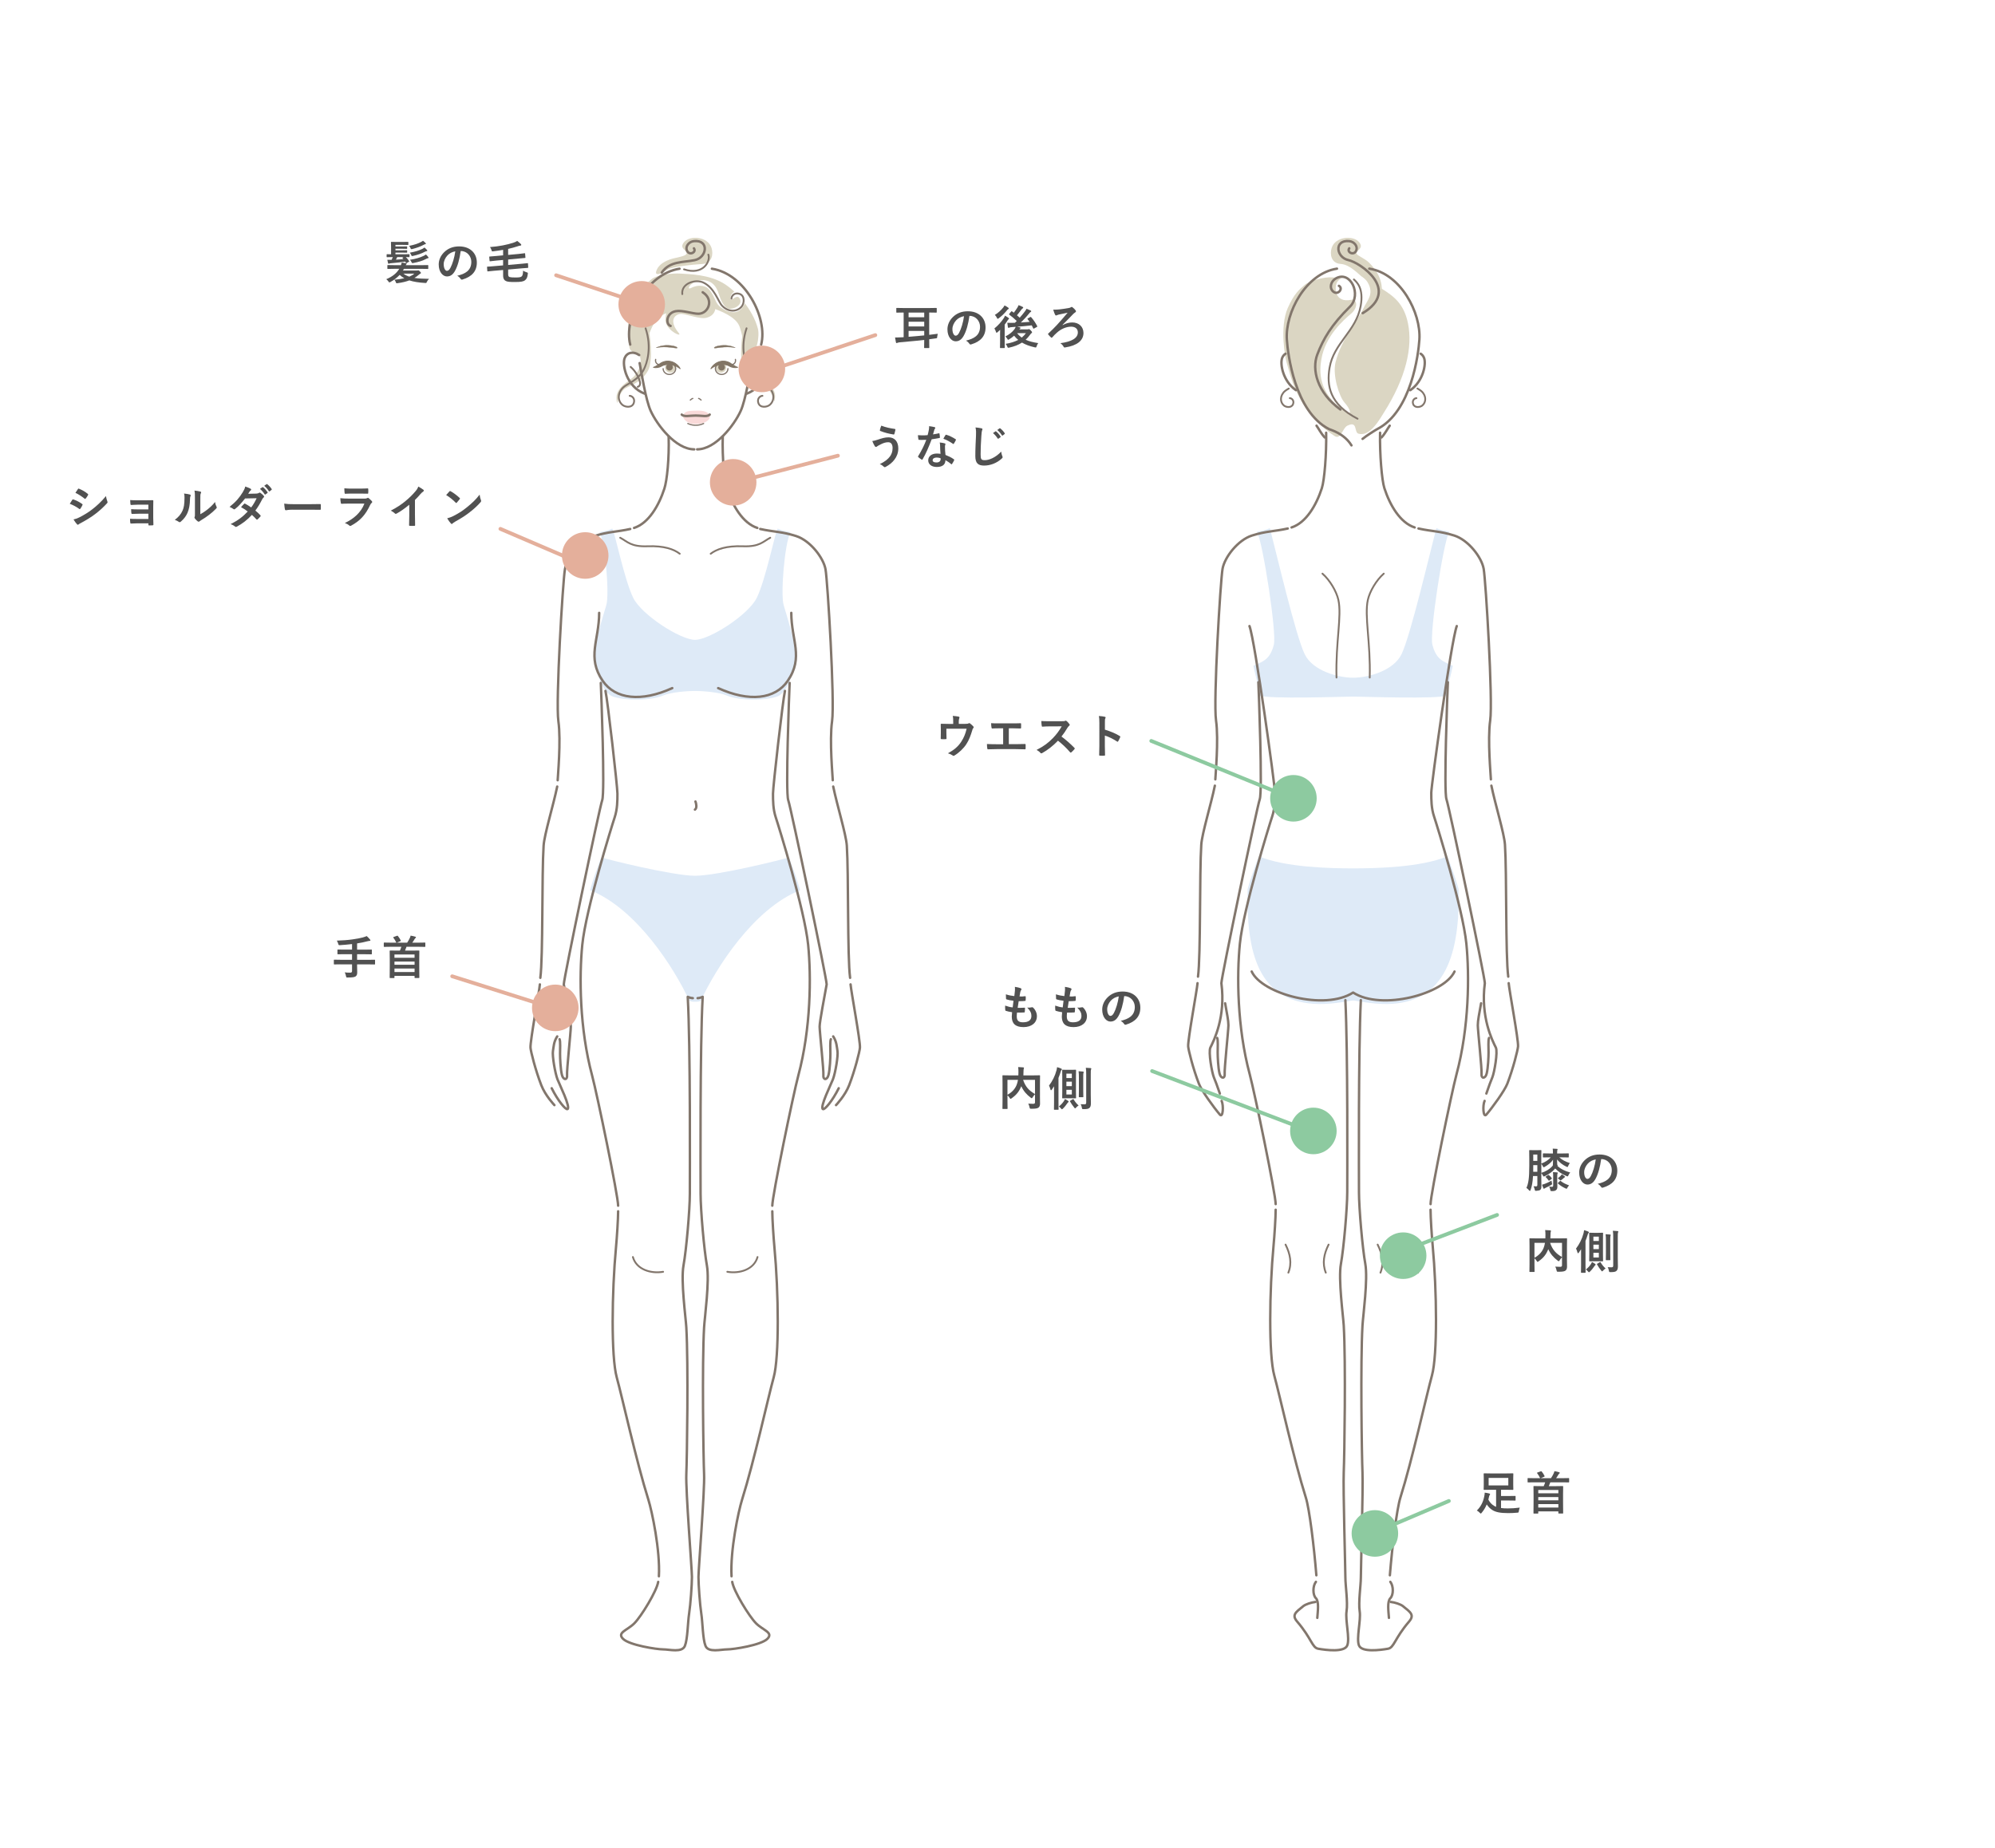 <?xml version="1.0" encoding="utf-8"?>
<!-- Generator: Adobe Illustrator 23.1.1, SVG Export Plug-In . SVG Version: 6.00 Build 0)  -->
<svg version="1.1" id="レイヤー_1" xmlns="http://www.w3.org/2000/svg" xmlns:xlink="http://www.w3.org/1999/xlink" x="0px"
	 y="0px" viewBox="0 0 1058 980" style="enable-background:new 0 0 1058 980;" xml:space="preserve">
<style type="text/css">
	.st0{fill:#FFFFFF;}
	.st1{clip-path:url(#SVGID_2_);fill:#DEEAF7;}
	.st2{clip-path:url(#SVGID_2_);fill:#F9DAD9;}
	.st3{clip-path:url(#SVGID_2_);fill:#DBD6C3;}
	.st4{clip-path:url(#SVGID_2_);fill:#FFFFFF;}
	.st5{clip-path:url(#SVGID_2_);fill:none;stroke:#82766C;stroke-width:1.288;stroke-linecap:round;stroke-linejoin:round;}
	.st6{clip-path:url(#SVGID_2_);fill:none;stroke:#82766C;stroke-width:0.966;stroke-linecap:round;stroke-linejoin:round;}
	.st7{clip-path:url(#SVGID_2_);fill:#827565;}
	.st8{clip-path:url(#SVGID_2_);fill:none;stroke:#827565;stroke-width:0.162;stroke-linecap:round;stroke-linejoin:round;}
	.st9{clip-path:url(#SVGID_2_);fill:none;stroke:#82766C;stroke-width:0.644;stroke-linecap:round;stroke-linejoin:round;}
	.st10{clip-path:url(#SVGID_2_);fill:none;stroke:#827565;stroke-width:0.488;stroke-linecap:round;stroke-linejoin:round;}
	.st11{clip-path:url(#SVGID_4_);fill:#DEEAF7;}
	.st12{clip-path:url(#SVGID_4_);fill:#DBD6C3;}
	.st13{clip-path:url(#SVGID_4_);fill:#FFFFFF;}
	.st14{clip-path:url(#SVGID_4_);fill:none;stroke:#82766C;stroke-width:1.286;stroke-linecap:round;stroke-linejoin:round;}
	.st15{clip-path:url(#SVGID_4_);fill:none;stroke:#82766C;stroke-width:0.965;stroke-linecap:round;stroke-linejoin:round;}
	.st16{fill:#E4AF9B;}
	.st17{fill:#8DCAA0;}
	.st18{fill:none;stroke:#8DCAA0;stroke-width:2;stroke-linecap:round;stroke-linejoin:round;stroke-miterlimit:10;}
	.st19{fill:none;stroke:#E4AF9B;stroke-width:2;stroke-linecap:round;stroke-linejoin:round;stroke-miterlimit:10;}
	.st20{fill:#515151;}
</style>
<g>
	<rect class="st0" width="1058" height="980"/>
	<g>
		<g>
			<g>
				<defs>
					<rect id="SVGID_1_" x="280.68" y="126.14" width="176.01" height="749.77"/>
				</defs>
				<clipPath id="SVGID_2_">
					<use xlink:href="#SVGID_1_"  style="overflow:visible;"/>
				</clipPath>
				<path class="st1" d="M368.57,366.45c3.83,0,12.6,0.64,16.64,2.34c8.32,3.5,23.79,2.4,27.84,0.22c2.76-1.49,6.38-7.02,8.08-15.52
					c1.7-8.51-0.43-15.52-5.53-32.53c-1.7-5.53,0.43-32.52,3.61-38.69c-2.55-0.64-4.04-0.64-6.8-1.92
					c-1.49,2.55-6.27,26.78-11.05,36.67c-4.35,8.99-25.03,22.33-32.79,22.33c-7.75,0-28.44-13.34-32.79-22.33
					c-4.78-9.89-9.57-34.12-11.06-36.67c-2.76,1.28-4.25,1.28-6.8,1.92c3.19,6.16,5.31,33.16,3.61,38.69
					c-5.1,17.01-7.23,24.03-5.53,32.53c1.7,8.51,5.31,14.03,8.08,15.52c4.05,2.18,19.52,3.29,27.84-0.22
					C355.97,367.09,364.75,366.45,368.57,366.45"/>
				<path class="st1" d="M368.61,531.3c1.49,0,2.27-0.12,3.02-0.5c7.95-17.16,27.84-48.73,52.69-58.68
					c-1.49-5.22-3.48-10.94-5.96-17.41c-2.49,0.99-37.97,9.77-49.74,9.77c-11.72,0-47.26-8.78-49.74-9.77
					c-2.49,6.46-4.47,12.18-5.96,17.41c24.85,9.95,44.73,41.52,52.69,58.68C366.33,531.17,367.12,531.3,368.61,531.3"/>
				<path class="st2" d="M362.24,220.19c1.19-2.38,3.4-2.26,6.11-2.38c2.74-0.11,6.62-0.17,7.89,2.29c0.95,2.09-1.66,4.8-7.54,4.8
					C364.28,224.9,361.8,221.83,362.24,220.19"/>
				<path class="st3" d="M358.34,194.93c0,1.5-1.27,2.72-2.84,2.72c-1.57,0-2.84-1.22-2.84-2.72c0-1.5,1.27-2.72,2.84-2.72
					C357.06,192.21,358.34,193.43,358.34,194.93"/>
				<path class="st3" d="M379.44,194.93c0,1.5,1.27,2.72,2.84,2.72c1.57,0,2.84-1.22,2.84-2.72c0-1.5-1.27-2.72-2.84-2.72
					C380.72,192.21,379.44,193.43,379.44,194.93"/>
				<path class="st3" d="M345.43,148.16c-2.56,2.24-8.83,7.13-11.21,15.29c-1.36,4.67-1.7,20.72,0.34,22.42
					c2.04,1.7,5.43,4.08,6.79,0.34c1.36-3.74,3.73-15.29,9.17-18.68c5.43-3.4,20.37-6.45,26.49-4.42c6.11,2.04,12.9,5.1,14.94,9.51
					c2.04,4.42,2.57,14.45,5.43,14.95c3.9,0.68,5.61-9.3,4.53-13.36c-2.72-10.19-11.43-19.7-17.77-23.67
					c-8.15-5.09-18.68-5.09-23.09-5.43C356.64,144.77,348.15,145.79,345.43,148.16"/>
				<path class="st3" d="M366.48,154.62c2.24-1.87,9.12-1.23,10.87,1.7c3.51,5.89,2.6,10.87-2.72,12.23
					c-3.68,0.94-11.21-2.38-13.92-2.04c-2.72,0.34-6.34,3.4-0.68,10.19c2.14,2.57-7.81-1.7-7.13-7.81c0.34-3.04,0.68-5.78,3.05-7.14
					c2.38-1.36,8.49,0,9.17-2.72C365.81,156.32,364.45,156.32,366.48,154.62"/>
				<path class="st3" d="M364.11,134.57c0.61-1.82-4.23-2.61-1.36-6.12c3.06-3.74,12.65-3.13,14.6,3.06
					c1.02,3.23,0.34,8.15-4.76,8.49c-5.09,0.34-16.3,1.36-18.68,3.06c-2.38,1.7-7.81,4.41-5.43-0.34c1.7-3.4,6.11-5.1,9.17-5.78
					C360.71,136.27,363.77,135.59,364.11,134.57"/>
				<path class="st3" d="M343.51,173.98c1.42,1.98,2.94,17.44,0.23,22.42c-4.06,7.44-10.91,8.14-12.9,10.19
					c-3.85,3.96-3.28,9.74-3.85,5.66c-0.98-7.04,7.18-10.09,9.51-12.91c4.3-5.21,3.62-8.83,2.27-12
					c-1.36-3.17-1.13-12.46,0.45-14.04C340.79,171.72,342.38,172.4,343.51,173.98"/>
				<path class="st3" d="M394.76,173.98c-1.42,1.98-2.94,17.44-0.23,22.42c4.06,7.44,10.91,8.14,12.9,10.19
					c3.85,3.96,2.96,8.83,3.53,4.76c0.98-7.04-6.86-9.18-9.19-12c-4.3-5.21-4.62-9.74-3.26-12.91c1.36-3.17,2.13-11.55,0.55-13.14
					C397.48,171.72,395.89,172.4,394.76,173.98"/>
				<path class="st4" d="M366.07,151.27c1.6-1.6,3.87-2.89,7.1-2.65c5.26,0.4,7.02,4.3,7.92,7.02c0.9,2.72,2.83,8.61,6.45,8.15
					c3.62-0.45,5.6-2.79,5.09-4.59c-1.19-4.25-4.74,0.61-5.09-0.34c-0.51-1.36,0.17-4.25,4.19-5.04c2.1-0.41,4.3,2.94,3.85,5.21
					c-0.45,2.27-2.49,6.34-6.11,6.57c-3.62,0.23-8.15-2.49-9.51-5.21c-1.36-2.72-3.09-7.39-6.11-8.38
					c-3.45-1.13-6.25,0.16-7.61,0.84C364.88,153.53,365.16,152.17,366.07,151.27"/>
				<path class="st5" d="M339.21,192.57c1.02,5.44,3.27,19.61,5.88,25.37c3.4,7.47,13.25,20.38,23.09,20.38"/>
				<path class="st5" d="M338.98,188.31c-3.39-2.26-6.56-1.25-7.7,1.59c-1.47,3.68,1.02,15.24,10.53,18.86"/>
				<path class="st6" d="M334.45,194.61c2.6,2.15,4.64,6,4.98,8.27c0.22,1.48-0.68,2.26-1.24,2.26"/>
				<path class="st7" d="M359.13,184.53c0.57-0.71-5.89-2.66-11.15-0.11C353.67,183.31,358.74,185.01,359.13,184.53"/>
				<path class="st8" d="M359.13,184.53c0.57-0.71-5.89-2.66-11.15-0.11C353.67,183.31,358.74,185.01,359.13,184.53z"/>
				<path class="st5" d="M354.6,231.53c0.34,11.55-0.85,23.27-2.27,27.63c-2.94,9.06-8.37,18.35-16.07,20.84"/>
				<path class="st5" d="M383.3,231.53c-0.34,11.55,0.85,23.27,2.26,27.63c2.94,9.06,8.38,18.35,16.07,20.84"/>
				<path class="st9" d="M367.41,211.33c-0.33,0.04-0.93,0.44-1.32,0.84"/>
				<path class="st7" d="M378.78,184.53c-0.58-0.71,5.89-2.66,11.15-0.11C384.24,183.31,379.16,185.01,378.78,184.53"/>
				<path class="st8" d="M378.78,184.53c-0.58-0.71,5.89-2.66,11.15-0.11C384.24,183.31,379.16,185.01,378.78,184.53z"/>
				<path class="st9" d="M370.49,211.33c0.33,0.04,0.93,0.44,1.32,0.84"/>
				<path class="st5" d="M376.38,219.89c-0.34,0.47-1.53,0.83-2.8,0.76c-2.46-0.13-3.26-0.25-4.62-0.25c-1.36,0-2.16,0.12-4.62,0.25
					c-1.28,0.07-2.47-0.3-2.8-0.76"/>
				<path class="st9" d="M373.14,224.63c-1.75,0.79-3.11,0.91-4.19,0.91c-1.07,0-2.43-0.11-4.19-0.91"/>
				<path class="st5" d="M372.66,155.01c6.21,3.95,2.98,11.35-2.22,11.4c-3.15,0.03-8.56-2.03-12.11-1.36
					c-5.05,0.94-5.46,6.94-2.7,7.82"/>
				<path class="st5" d="M360.37,142.52c-17.66,2.72-29.77,26.18-26.14,40.22"/>
				<path class="st6" d="M387.91,158.37c-0.02-1.38,1.57-3.39,4.24-2.52c2.97,0.97,2.54,4.92,1.29,6.57
					c-2.26,2.99-7.07,3.39-10.54-0.31c-2.06-2.19-3.89-9.33-9.85-12.23c-4.13-2.01-11.88,0.34-11.21,6.11"/>
				<path class="st6" d="M333.94,209.93c1.24,0.02,3.01,1.5,2.15,3.88c-0.95,2.65-4.49,2.15-5.94,0.98
					c-2.63-2.11-2.85-6.45,0.56-9.48c2.02-1.79,7.8-3.77,10.57-9.05c1.92-3.66,4.49-11.96,1.09-22.15"/>
				<path class="st6" d="M404.35,209.93c-1.24,0.02-3.01,1.5-2.15,3.88c0.95,2.65,4.49,2.15,5.94,0.98
					c2.63-2.11,2.85-6.45-0.56-9.48c-2.02-1.79-7.8-3.77-10.57-9.05c-1.92-3.66-4.49-11.96-1.09-22.15"/>
				<path class="st5" d="M398.7,192.57c-1.02,5.44-3.27,19.61-5.89,25.37c-3.39,7.47-13.24,20.38-23.09,20.38"/>
				<path class="st5" d="M398.92,188.31c3.39-2.26,6.56-1.25,7.7,1.59c1.47,3.68-1.02,15.24-10.53,18.86"/>
				<path class="st6" d="M403.45,194.61c-2.6,2.15-4.64,6-4.98,8.27c-0.22,1.48,0.68,2.26,1.24,2.26"/>
				<path class="st5" d="M377.53,142.52c17.66,2.72,29.77,26.18,26.14,40.22"/>
				<path class="st5" d="M368.01,131.71c1.56,2.15-2.81,4.25-3.83,0.84c-0.61-2.04,1.19-4.42,3.93-4.67
					c8.11-0.74,6.87,8.74,0.3,10.1c-5.92,1.22-13.36,0.45-17.43,6.57"/>
				<path class="st6" d="M375.65,135.04c1.36,3.4-2.72,11.21-12.9,7.81"/>
				<path class="st6" d="M328.9,285.2c3.85,2.04,5.66,4.87,14.49,4.53c8.83-0.34,14.04,1.59,17.09,3.96"/>
				<path class="st6" d="M408.48,285.2c-3.85,2.04-5.66,4.87-14.49,4.53c-8.83-0.34-14.03,1.59-17.09,3.96"/>
				<path class="st9" d="M351.68,195.53c0,1.7,1.49,3.07,3.32,3.07c1.84,0,3.33-1.38,3.33-3.07c0-1.7-1.49-3.07-3.33-3.07"/>
				<path class="st7" d="M360.69,195.54c-1.92-1.78-6.6-3.3-9.97-1.32c-1.24,0.73-3.12,0.91-4.16,0.6c1.34-0.34,3.46-2,4.1-2.35
					C355.16,190.03,359.41,192.92,360.69,195.54"/>
				<path class="st10" d="M360.69,195.54c-1.92-1.78-6.6-3.3-9.97-1.32c-1.24,0.73-3.12,0.91-4.16,0.6c1.34-0.34,3.46-2,4.1-2.35
					C355.16,190.03,359.41,192.92,360.69,195.54z"/>
				<path class="st7" d="M353.25,194.76c0,0.99,0.8,1.78,1.79,1.78c0.99,0,1.79-0.8,1.79-1.78c0-0.99-0.8-1.79-1.79-1.79
					C354.05,192.97,353.25,193.77,353.25,194.76"/>
				<path class="st9" d="M349.67,193.43c-1.87-0.31-2.21-1.87-1.95-2.81"/>
				<path class="st9" d="M386.04,195.53c0,1.7-1.49,3.07-3.32,3.07c-1.84,0-3.33-1.38-3.33-3.07c0-1.7,1.49-3.07,3.33-3.07"/>
				<path class="st7" d="M377.03,195.54c1.92-1.78,6.6-3.3,9.97-1.32c1.24,0.73,3.12,0.91,4.16,0.6c-1.34-0.34-3.46-2-4.1-2.35
					C382.56,190.03,378.31,192.92,377.03,195.54"/>
				<path class="st10" d="M377.03,195.54c1.92-1.78,6.6-3.3,9.97-1.32c1.24,0.73,3.12,0.91,4.16,0.6c-1.34-0.34-3.46-2-4.1-2.35
					C382.56,190.03,378.31,192.92,377.03,195.54z"/>
				<path class="st7" d="M384.47,194.76c0,0.99-0.8,1.78-1.79,1.78c-0.99,0-1.78-0.8-1.78-1.78c0-0.99,0.8-1.79,1.78-1.79
					C383.67,192.97,384.47,193.77,384.47,194.76"/>
				<path class="st9" d="M388.05,193.43c1.87-0.31,2.21-1.87,1.95-2.81"/>
				<path class="st5" d="M334.23,280.56c-7.13,1.59-11.54,1.36-19.02,3.74c-7.47,2.38-14.53,11.51-15.62,17.67
					c-1.12,6.34-4.96,70.08-3.47,80.52c1.49,10.44-0.37,29.84-0.37,31.33"/>
				<path class="st5" d="M317.75,325.05c0,14.55-6.69,23.48,1.86,36.03c6.71,9.84,20.5,11.34,36.91,3.88"/>
				<path class="st5" d="M295.5,417.17c-1.99,9.7-6.81,25.35-7.21,31.33c-0.99,14.92-0.25,58.93-1.74,70.11"/>
				<path class="st5" d="M292.58,577.17c3.36,6.75,7.48,11.59,8.39,11.06c1.74-0.99-4.33-13.22-5.3-15.73
					c-1.3-3.36-2.87-12.59-2.42-15.11c0.37-2.11,0.37-4.85,2.26-7.71"/>
				<path class="st5" d="M286.31,522.1c-0.25,3.48-5.22,30.08-4.97,33.57c0.15,2.05,2.65,11.96,5.72,19.89
					c2.15,5.55,6.96,10.57,6.96,10.57"/>
				<path class="st5" d="M318.62,362.22c0.25,5.22,2.24,57.93,0.75,62.16c-1.49,4.23-20.38,94.48-20.38,97.72
					c0.99,5.72,3.73,19.64,3.73,22.38c0,2.73-2.24,23.37-1.99,25.86c0.25,2.49-1.99,2.74-2.73-0.25c-0.75-2.98-0.99-8.95-0.99-11.19
					c0-2.24,0.25-6.71-0.25-7.71"/>
				<path class="st5" d="M441.88,417.17c1.99,9.7,6.81,25.35,7.21,31.33c0.99,14.92,0.25,58.93,1.74,70.11"/>
				<path class="st5" d="M444.8,577.17c-3.36,6.75-7.48,11.59-8.39,11.06c-1.74-0.99,4.33-13.22,5.3-15.73
					c1.3-3.36,2.87-12.59,2.42-15.11c-0.37-2.11-0.37-4.85-2.26-7.71"/>
				<path class="st5" d="M451.08,522.1c0.25,3.48,5.22,30.08,4.97,33.57c-0.15,2.05-2.65,11.96-5.72,19.89
					c-2.15,5.55-6.96,10.57-6.96,10.57"/>
				<path class="st5" d="M418.77,362.22c-0.25,5.22-2.24,57.93-0.75,62.16c1.49,4.23,20.38,94.48,20.38,97.72
					c-1,5.72-3.73,19.64-3.73,22.38c0,2.73,2.24,23.37,1.99,25.86c-0.25,2.49,1.99,2.74,2.73-0.25c0.75-2.98,0.99-8.95,0.99-11.19
					c0-2.24-0.25-6.71,0.25-7.71"/>
				<path class="st5" d="M321.1,366.45c1.12,4.85,6.34,50.72,6.34,54.45c0,3.73,0,8.21-1.49,12.68
					c-1.49,4.48-15.28,48.86-17.15,67.51c-1.67,16.74-1.49,44.38,5.22,69.37c2.63,9.8,13.79,63.78,13.79,69"/>
				<path class="st5" d="M327.81,642.44c0,4.1-0.65,13.97-1.12,19.02c-2.24,23.87-2.61,58.18,0.37,69
					c2.98,10.82,10.44,44.76,16.78,64.9c1.91,6.08,6.34,26.85,5.59,40.65"/>
				<path class="st6" d="M335.64,666.69c1.86,6.71,9.69,8.95,16.03,7.83"/>
				<path class="st5" d="M367.42,529.39c-0.51,0-1.63-0.19-2.7-0.7c1.49,26.11,1.12,95.85,1.12,104.43s-1.86,29.84-3.36,38.04
					c-1.49,8.21,1.19,27.6,1.49,32.82c1.12,19.39,0.37,69.37,0,77.95c-0.37,8.58,2.98,50.35,2.98,54.45c0,4.1-0.75,14.55-1.49,19.39
					c-0.75,4.85-0.75,13.43-2.24,17.16c-1.49,3.73-8.2,1.86-11.56,1.86s-17.89-2.24-21.25-5.59c-3.36-3.36,2.24-4.48,5.96-8.2
					c3.73-3.73,11.93-17.16,12.68-22.01"/>
				<path class="st5" d="M403.16,280.56c7.13,1.59,11.54,1.36,19.02,3.74c7.47,2.38,14.54,11.51,15.62,17.67
					c1.12,6.34,4.96,70.08,3.47,80.52c-1.49,10.44,0.37,29.84,0.37,31.33"/>
				<path class="st5" d="M419.64,325.05c0,14.55,6.69,23.48-1.87,36.03c-6.71,9.84-20.5,11.34-36.91,3.88"/>
				<path class="st5" d="M416.28,366.45c-1.12,4.85-6.34,50.72-6.34,54.45c0,3.73,0,8.21,1.49,12.68
					c1.49,4.48,15.28,48.86,17.15,67.51c1.67,16.74,1.49,44.38-5.22,69.37c-2.63,9.8-13.79,63.78-13.79,69"/>
				<path class="st5" d="M409.57,642.44c0,4.1,0.65,13.97,1.12,19.02c2.24,23.87,2.61,58.18-0.37,69
					c-2.98,10.82-10.44,44.76-16.78,64.9c-1.91,6.08-6.34,26.85-5.59,40.65"/>
				<path class="st6" d="M401.74,666.69c-1.86,6.71-9.69,8.95-16.03,7.83"/>
				<path class="st5" d="M369.96,529.39c0.49,0,1.63-0.19,2.7-0.7c-1.49,26.11-1.12,95.85-1.12,104.43s1.86,29.84,3.35,38.04
					c1.49,8.21-1.19,27.6-1.49,32.82c-1.12,19.39-0.37,69.37,0,77.95c0.37,8.58-2.98,50.35-2.98,54.45c0,4.1,0.75,14.55,1.49,19.39
					c0.75,4.85,0.75,13.43,2.24,17.16c1.49,3.73,8.2,1.86,11.56,1.86c3.35,0,17.89-2.24,21.25-5.59c3.35-3.36-2.24-4.48-5.97-8.2
					c-3.73-3.73-11.93-17.16-12.67-22.01"/>
				<path class="st5" d="M368.82,425.1c0.37,0.93,0.96,3.54-0.28,4.29"/>
			</g>
			<g>
				<defs>
					<rect id="SVGID_3_" x="629.47" y="126.14" width="176.25" height="749.77"/>
				</defs>
				<clipPath id="SVGID_4_">
					<use xlink:href="#SVGID_3_"  style="overflow:visible;"/>
				</clipPath>
				<path class="st11" d="M717.59,369.44c3.82,0,45.96,1.53,50-0.65c-0.5-3.48,1.15-7.18,2.85-15.67c-4.83-2.2-8.8-3.2-10.79-11.14
					c-1.7-5.52,5.69-53.81,8.88-59.97c-2.55-0.64-4.03-0.64-6.79-1.91c-3.58,13.72-13.69,56.97-18.46,66.84
					c-4.34,8.97-17.95,12.51-25.69,12.51c-7.74,0-21.35-3.54-25.69-12.51c-4.78-9.87-14.89-53.12-18.46-66.84
					c-2.76,1.27-4.24,1.27-6.79,1.91c3.18,6.15,10.57,54.45,8.88,59.97c-1.99,7.94-5.96,8.94-10.79,11.14
					c1.7,8.49,3.34,12.19,2.85,15.67C671.63,370.97,713.77,369.44,717.59,369.44"/>
				<path class="st11" d="M717.59,530.64c1.49,0,9.81,1.98,18.12,1.86c31.35-0.43,38.58-27.62,37.84-60.94
					c-1.49-5.21-3.47-10.92-5.96-17.38c-14.39,5.96-38.3,6.38-50,6.38c-11.7,0-35.61-0.42-50-6.38c-2.48,6.45-4.47,12.16-5.95,17.38
					c-0.75,33.34,5.36,60.49,37.84,60.94C707.78,532.62,716.1,530.64,717.59,530.64"/>
				<path class="st12" d="M691.78,151.2c-2.55,2.23-5.44,4.43-8.86,12.19c-4.42,10.03-1.33,26.9-0.45,29.39
					c1.49,4.22,4.72,25.07,25.31,38.48c3.33,2.16,4.22-4.22,6.7-5.46c5.72-2.86,3.47,3.47,5.95,4.22
					c6.16,1.85,11.47-8.01,13.4-11.05c11.91-18.74,15.38-34.88,12.9-47.29c-2.06-10.33-7.32-14.41-13.65-18.37
					c-8.14-5.09-22.02-5.87-26.43-6.21C702.26,146.77,694.49,148.83,691.78,151.2"/>
				<path class="st12" d="M719.43,134.56c-0.61-1.82,4.22-2.6,1.36-6.11c-3.05-3.73-12.63-3.13-14.58,3.05
					c-1.02,3.22-0.34,8.14,4.75,8.48c5.09,0.34,9.34,5.42,11.72,7.12c2.37,1.7,7.85,17.38,9.3,12.29c2.23-7.82,0-14.15-5.95-20.11
					C723.81,137.08,719.77,135.58,719.43,134.56"/>
				<path class="st13" d="M716.8,158.98c-9.16,1.95-9.27-6.64-7.66-9.4c2.18-3.73,12.54-5.99,16.14,0.14
					c3.72,6.33-0.32,9.59-2.36,14.13c-2.04,4.53-11.64,16.15-14.63,28.2c-1.75,7.07,1.99,18.35,4.7,21.39
					c2.97,3.32,4.81,7.75-0.02,4.45c-14.18-9.66-13.26-21.18-12.19-27.44c2.13-12.43,11.81-20.74,15.73-24.09
					C720.65,162.82,719.45,158.42,716.8,158.98"/>
				<path class="st14" d="M698.19,225.77c1.2,1.61,2.29,4,4.34,6.23"/>
				<path class="st14" d="M681.75,187.61c-0.77,0.49-1.39,1.23-1.77,2.19c-1.29,3.21,0.46,12.45,7.27,17.14"/>
				<path class="st14" d="M703.29,229.51c0.24,11.34-0.92,25.22-2.29,29.43c-2.94,9.04-8.36,18.32-16.05,20.8"/>
				<path class="st14" d="M731.89,229.51c-0.24,11.34,0.92,25.22,2.29,29.43c2.94,9.04,8.36,18.32,16.05,20.8"/>
				<path class="st14" d="M709.03,142.49c-16.6,2.55-27.51,23.39-26.58,37.6c0.5,7.63,4.2,38.17,22.36,47.49
					c0.82,0.42,7.94,2.19,11.91,8.64"/>
				<path class="st15" d="M684.01,211.17c1.01,0.02,2.43,1.21,1.74,3.14c-0.77,2.14-3.63,1.74-4.81,0.8
					c-2.13-1.71-2.31-5.22,0.46-7.67c0.48-0.42,1.21-0.86,2.07-1.37"/>
				<path class="st14" d="M753.43,187.61c0.77,0.49,1.39,1.23,1.77,2.19c1.29,3.21-0.46,12.45-7.27,17.14"/>
				<path class="st15" d="M751.17,211.17c-1,0.02-2.43,1.21-1.74,3.14c0.77,2.14,3.63,1.74,4.81,0.8c2.13-1.71,2.31-5.22-0.45-7.67
					c-0.48-0.42-1.22-0.86-2.08-1.37"/>
				<path class="st14" d="M737,225.77c-1.2,1.61-2.29,4-4.34,6.23"/>
				<path class="st14" d="M726.16,142.49c16.6,2.55,27.51,23.39,26.58,37.6c-0.5,7.63-4.2,38.17-22.36,47.49
					c-0.82,0.42-6.03,3.7-7.77,5.19"/>
				<path class="st14" d="M715.54,131.7c-1.56,2.15,2.8,4.25,3.82,0.84c0.61-2.04-1.18-4.41-3.92-4.66
					c-8.1-0.73-6.86,8.73-0.3,10.08c5.91,1.22,28.01,15.84,7.54,28.13"/>
				<path class="st15" d="M701.33,304.24c3.97,3.48,7.44,9.43,8.44,13.9c1.91,8.61-1.49,22.34-0.99,41.21"/>
				<path class="st14" d="M682.92,280.31c-7.12,1.58-11.53,1.36-18.98,3.73c-7.46,2.37-14.51,11.5-15.59,17.64
					c-1.12,6.33-4.95,69.97-3.46,80.39c1.49,10.43-0.37,29.79-0.37,31.28"/>
				<path class="st14" d="M644.27,416.7c-1.98,9.68-6.8,25.31-7.2,31.28c-0.99,14.89-0.25,58.83-1.74,70"/>
				<path class="st14" d="M635.08,521.46c-0.25,3.48-5.21,30.04-4.96,33.51c0.15,2.05,2.64,11.94,5.71,19.86
					c1.41,3.64,7.9,12.59,11.1,16.32c1.68,1.95,2.05-4.84,0.93-7.26"/>
				<path class="st14" d="M649.72,532.13c0.99,5.71,1.74,8.94,1.74,11.67c0,2.73-2.23,23.33-1.98,25.82
					c0.25,2.48-1.99,2.73-2.73-0.25c-0.74-2.98-0.99-8.94-0.99-11.17c0-2.23,0.25-6.7-0.25-7.7"/>
				<path class="st14" d="M667.34,361.84c0.25,5.21,2.23,57.84,0.74,62.06c-1.49,4.22-20.35,94.33-20.35,97.56
					c2.36,17.93-3.97,30.41-5.83,34.13c-1.14,2.29,0.81,13.35,1.86,15.83c0.87,2.05,1.67,4.28,3.16,8.56"/>
				<path class="st14" d="M790.92,416.7c1.99,9.68,6.8,25.31,7.2,31.28c0.99,14.89,0.25,58.83,1.74,70"/>
				<path class="st14" d="M800.1,521.46c0.25,3.48,5.21,30.04,4.96,33.51c-0.15,2.05-2.64,11.94-5.71,19.86
					c-1.41,3.64-7.9,12.59-11.1,16.32c-1.68,1.95-2.05-4.84-0.93-7.26"/>
				<path class="st14" d="M785.46,532.13c-0.99,5.71-1.74,8.94-1.74,11.67c0,2.73,2.23,23.33,1.98,25.82
					c-0.25,2.48,1.99,2.73,2.73-0.25c0.74-2.98,0.99-8.94,0.99-11.17c0-2.23-0.25-6.7,0.25-7.7"/>
				<path class="st14" d="M767.84,361.84c-0.25,5.21-2.23,57.84-0.74,62.06c1.49,4.22,20.35,94.33,20.35,97.56
					c-2.36,17.93,3.97,30.41,5.83,34.13c1.14,2.29-0.81,13.35-1.86,15.83c-0.87,2.05-1.68,4.28-3.16,8.56"/>
				<path class="st14" d="M662.63,332.05c2.98,7.94,13.52,84.65,13.52,88.37c0,3.72,0,8.19-1.49,12.66
					c-1.49,4.47-15.26,48.78-17.12,67.4c-1.67,16.71-1.49,44.31,5.21,69.26c2.63,9.78,13.77,63.67,13.77,68.89"/>
				<path class="st14" d="M676.52,641.61c0,4.1-0.64,13.95-1.12,18.99c-2.23,23.83-2.6,58.09,0.37,68.89s10.42,44.68,16.75,64.79
					c1.91,6.07,4.34,25.82,5.58,41.21"/>
				<path class="st14" d="M713.49,530.45c1.34,27.7,0.99,93.53,0.99,101.85c0,8.56-1.86,29.79-3.35,37.98
					c-1.49,8.19,1.19,27.55,1.49,32.77c1.12,19.36,0.37,69.26,0,77.82c-0.37,8.56,0.87,51.76,0.87,55.85
					c0,4.1,1.36,13.03,0.62,17.87c-0.74,4.84,1.86,14.4,0.37,18.12s-11.17,2.48-15.38,1.74c-3.3-0.58-3.45-5.39-11.17-14.4
					c-2.98-3.48-0.88-4.9,3.23-8.19c1.24-0.99,4.22-1.99,6.45-2.23"/>
				<path class="st15" d="M718.01,148.22c1.58,1.45,5.3,4.72,3.59,14.1c-2.43,13.38-14.3,19.6-16.5,32.74
					c-1.57,9.39-0.13,19.28,14.85,27.03"/>
				<path class="st14" d="M710.07,151.6c2.59,1.41-0.78,5.6-3.43,2.67c-1.58-1.75-0.92-4.99,1.71-6.55
					c7.77-4.61,14.05,8.55,7.5,14.98c-9.83,9.68-14.09,17.06-17.24,25.31c-3.07,8.03-0.09,20.27,12.24,29.18"/>
				<path class="st15" d="M681.76,660.1c2.48,4.96,3.47,9.93,1.49,14.89"/>
				<path class="st15" d="M704.59,660.1c-2.48,4.96-3.47,9.93-1.49,14.89"/>
				<path class="st14" d="M697.86,838.96c-1.74,2.23-1.74,6.95,0,8.69c1.74,1.74,0.99,6.95,0.74,10.43"/>
				<path class="st15" d="M733.85,304.24c-3.97,3.48-7.44,9.43-8.44,13.9c-1.91,8.61,1.49,22.34,0.99,41.21"/>
				<path class="st14" d="M752.26,280.31c7.12,1.58,11.53,1.36,18.98,3.73c7.46,2.37,14.51,11.5,15.59,17.64
					c1.12,6.33,4.95,69.97,3.46,80.39c-1.49,10.43,0.37,29.79,0.37,31.28"/>
				<path class="st14" d="M772.56,332.05c-2.98,7.94-13.52,84.65-13.52,88.37c0,3.72,0,8.19,1.49,12.66
					c1.49,4.47,15.26,48.78,17.12,67.4c1.67,16.71,1.49,44.31-5.21,69.26c-2.63,9.78-13.77,63.67-13.77,68.89"/>
				<path class="st14" d="M758.66,641.61c0,4.1,0.64,13.95,1.12,18.99c2.23,23.83,2.6,58.09-0.37,68.89
					c-2.98,10.8-10.42,44.68-16.75,64.79c-1.91,6.07-4.34,25.82-5.58,41.21"/>
				<path class="st14" d="M721.69,530.45c-1.34,27.7-0.99,93.53-0.99,101.85c0,8.56,1.86,29.79,3.35,37.98
					c1.49,8.19-1.19,27.55-1.49,32.77c-1.12,19.36-0.37,69.26,0,77.82c0.37,8.56-0.87,51.76-0.87,55.85c0,4.1-1.36,13.03-0.62,17.87
					c0.74,4.84-1.86,14.4-0.37,18.12c1.49,3.72,11.17,2.48,15.38,1.74c3.3-0.58,3.45-5.39,11.17-14.4c2.98-3.48,0.88-4.9-3.23-8.19
					c-1.24-0.99-4.22-1.99-6.45-2.23"/>
				<path class="st15" d="M753.43,660.1c-2.48,4.96-3.47,9.93-1.49,14.89"/>
				<path class="st15" d="M730.6,660.1c2.48,4.96,3.47,9.93,1.49,14.89"/>
				<path class="st14" d="M771.37,515.27c-5.46,11.92-38.73,20.9-53.78,11.15c-15.05,9.76-48.32,0.77-53.78-11.15"/>
				<path class="st14" d="M737.33,838.96c1.74,2.23,1.74,6.95,0,8.69c-1.74,1.74-0.99,6.95-0.74,10.43"/>
			</g>
		</g>
		<ellipse class="st16" cx="310.35" cy="294.62" rx="12.34" ry="12.35"/>
		<ellipse class="st16" cx="340.32" cy="161.42" rx="12.34" ry="12.35"/>
		<ellipse class="st16" cx="404.04" cy="195.66" rx="12.34" ry="12.35"/>
		<ellipse class="st17" cx="685.94" cy="423.4" rx="12.34" ry="12.35"/>
		<ellipse class="st17" cx="696.52" cy="599.82" rx="12.34" ry="12.35"/>
		<ellipse class="st17" cx="744.13" cy="665.98" rx="12.34" ry="12.35"/>
		<ellipse class="st17" cx="729.14" cy="813.29" rx="12.34" ry="12.35"/>
		<ellipse class="st16" cx="388.82" cy="255.81" rx="12.34" ry="12.35"/>
		<ellipse class="st16" cx="294.48" cy="534.55" rx="12.34" ry="12.35"/>
		<line class="st18" x1="692.11" y1="598.94" x2="610.99" y2="568.06"/>
		<line class="st18" x1="681.97" y1="422.08" x2="610.55" y2="392.97"/>
		<line class="st18" x1="745.45" y1="662.89" x2="793.94" y2="644.37"/>
		<line class="st18" x1="733.11" y1="811.08" x2="768.37" y2="796.08"/>
		<line class="st19" x1="290.07" y1="533.66" x2="239.81" y2="517.79"/>
		<line class="st19" x1="302.41" y1="296.38" x2="265.38" y2="280.5"/>
		<line class="st19" x1="393.22" y1="254.92" x2="444.36" y2="241.69"/>
		<line class="st19" x1="411.3" y1="195.38" x2="464.2" y2="177.74"/>
		<line class="st19" x1="334.59" y1="159.22" x2="294.92" y2="145.99"/>
		<g>
			<path class="st20" d="M208.84,142.58c-2.22,0-2.99,0.05-3.14,0.05c-0.25,0-0.27-0.02-0.27-0.27v-1.51c0-0.25,0.02-0.27,0.27-0.27
				c0.15,0,0.91,0.05,3.14,0.05h3.8c0.17-0.47,0.3-0.91,0.4-1.38c0.94,0.12,1.68,0.22,2.25,0.37c0.27,0.07,0.37,0.17,0.37,0.32
				s-0.15,0.25-0.3,0.35c-0.07,0.05-0.15,0.2-0.22,0.35h8.57c2.22,0,2.99-0.05,3.14-0.05c0.25,0,0.27,0.02,0.27,0.27v1.51
				c0,0.25-0.02,0.27-0.27,0.27c-0.15,0-0.91-0.05-3.14-0.05h-9.48c-0.17,0.32-0.35,0.62-0.54,0.91h7.36c0.22,0,0.37-0.02,0.47-0.05
				c0.15-0.05,0.17-0.07,0.27-0.07c0.17,0,0.4,0.07,0.79,0.47c0.54,0.54,0.67,0.74,0.67,0.91c0,0.17-0.15,0.3-0.32,0.35
				c-0.2,0.1-0.37,0.22-0.72,0.54c-0.77,0.67-1.55,1.23-2.42,1.75c2.2,0.35,4.72,0.44,7.73,0.49c-0.52,0.57-0.86,0.99-1.14,1.61
				c-0.27,0.62-0.25,0.62-1.01,0.57c-3.28-0.2-6.02-0.62-8.29-1.36c-1.78,0.67-3.78,1.14-6.1,1.46c-0.76,0.12-0.84,0.12-0.99-0.35
				c-0.22-0.62-0.49-1.11-0.84-1.46c1.95-0.17,3.7-0.42,5.28-0.79c-0.94-0.52-1.75-1.09-2.47-1.78c-1.31,1.41-2.91,2.67-4.86,3.75
				c-0.27,0.15-0.44,0.22-0.57,0.22c-0.2,0-0.32-0.17-0.59-0.54c-0.27-0.39-0.59-0.77-1.09-1.14c3.23-1.33,5.51-3.16,6.89-5.51
				H208.84z M207.39,130.79c0-1.43-0.05-2.07-0.05-2.22c0-0.27,0.02-0.3,0.27-0.3c0.12,0,0.79,0.05,2.64,0.05h3.41
				c1.88,0,2.49-0.05,2.64-0.05c0.25,0,0.27,0.02,0.27,0.3v1.09c0,0.25-0.02,0.27-0.27,0.27c-0.15,0-0.77-0.05-2.64-0.05h-3.95v0.84
				h3.33c1.88,0,2.44-0.05,2.59-0.05c0.27,0,0.3,0.02,0.3,0.27v0.77c0,0.25-0.02,0.27-0.3,0.27c-0.15,0-0.72-0.05-2.59-0.05h-3.33
				v0.84h3.33c1.88,0,2.44-0.05,2.59-0.05c0.27,0,0.3,0.02,0.3,0.25v0.79c0,0.25-0.02,0.27-0.3,0.27c-0.15,0-0.72-0.05-2.59-0.05
				h-3.33v0.89h4.1c2.2,0,2.96-0.05,3.11-0.05c0.25,0,0.27,0.02,0.27,0.3v1.01c0,0.25-0.02,0.27-0.27,0.27
				c-0.12,0-0.59-0.02-1.68-0.05c0.72,0.74,1.16,1.21,1.7,2.1c0.15,0.25,0.15,0.25-0.22,0.47l-1.06,0.62
				c-0.27,0.15-0.32,0.07-0.44-0.2l-0.3-0.59c-2.39,0.37-4.86,0.64-7.18,0.82c-0.72,0.07-1.04,0.1-1.23,0.2
				c-0.17,0.07-0.3,0.12-0.44,0.12c-0.17,0-0.25-0.17-0.3-0.42c-0.07-0.37-0.27-1.16-0.37-1.68c0.74,0.02,1.36,0,2.17,0h0.12
				c0.22-0.44,0.42-0.91,0.62-1.43c-2.15,0-2.86,0.05-3.01,0.05c-0.25,0-0.27-0.02-0.27-0.27v-1.01c0-0.27,0.02-0.3,0.27-0.3
				c0.12,0,0.67,0.05,2.1,0.05V130.79z M210.67,136.35c-0.22,0.49-0.44,0.94-0.69,1.36c1.28-0.05,2.57-0.17,3.95-0.3l-0.42-0.44
				c-0.2-0.2-0.15-0.27,0.12-0.4l0.42-0.22H210.67z M213.93,145.12c0.94,0.72,1.98,1.23,3.13,1.61c1.01-0.42,1.9-0.94,2.69-1.61
				H213.93z M225.63,128.84c0.15,0.17,0.25,0.3,0.25,0.42c0,0.15-0.12,0.2-0.3,0.22c-0.2,0.02-0.49,0.17-0.81,0.32
				c-1.65,0.91-3.8,1.68-6.05,2.27c-0.76,0.15-0.76,0.15-1.09-0.62c-0.2-0.44-0.42-0.77-0.67-1.04c2.84-0.57,4.86-1.26,6.39-2.1
				c0.37-0.2,0.64-0.35,0.99-0.62C224.86,128.1,225.26,128.42,225.63,128.84z M226.44,132.57c0.15,0.2,0.17,0.27,0.17,0.37
				c0,0.17-0.15,0.22-0.35,0.25c-0.22,0.02-0.52,0.15-0.89,0.32c-1.98,1.04-3.88,1.65-6.27,2.2c-0.74,0.15-0.77,0.15-1.01-0.42
				c-0.22-0.52-0.49-0.99-0.77-1.28c2.86-0.49,4.96-1.16,6.76-2.05c0.37-0.2,0.64-0.4,1.01-0.69
				C225.65,131.73,226.02,132.1,226.44,132.57z M227.11,136.33c0.1,0.17,0.17,0.27,0.17,0.39c0,0.12-0.12,0.2-0.32,0.22
				c-0.27,0.02-0.59,0.2-1.09,0.44c-1.95,1.04-4.05,1.58-6.59,2.1c-0.79,0.15-0.79,0.1-1.04-0.44c-0.25-0.52-0.54-0.94-0.84-1.26
				c3.04-0.44,5.31-1.14,7.26-2.07c0.4-0.2,0.86-0.47,1.21-0.74C226.32,135.36,226.74,135.83,227.11,136.33z"/>
			<path class="st20" d="M244.32,133.14c-0.57,4.2-1.6,8.05-3.09,10.64c-1.06,1.85-2.35,2.84-4.2,2.84c-2.17,0-4.37-2.32-4.37-6.35
				c0-2.37,1.01-4.64,2.79-6.42c2.07-2.07,4.69-3.16,8.02-3.16c5.92,0,9.41,3.66,9.41,8.57c0,4.59-2.59,7.48-7.6,8.99
				c-0.52,0.15-0.74,0.05-1.06-0.44c-0.27-0.42-0.79-0.99-1.73-1.56c4.17-0.99,7.46-2.72,7.46-7.38c0-2.94-2.22-5.73-5.53-5.73
				H244.32z M237.23,135.54c-1.18,1.33-1.93,2.99-1.93,4.57c0,2.27,0.91,3.53,1.68,3.53c0.64,0,1.19-0.32,1.85-1.51
				c1.09-2,2.2-5.56,2.62-8.84C239.72,133.63,238.34,134.33,237.23,135.54z"/>
			<path class="st20" d="M274.9,134.7c2.25-0.22,3.04-0.37,3.28-0.4c0.25-0.02,0.27,0.02,0.3,0.27l0.17,1.93
				c0.02,0.3-0.02,0.3-0.3,0.32c-0.37,0.02-1.09,0.07-3.33,0.3l-5.53,0.52v2.89l7.16-0.64c2.1-0.17,2.81-0.3,3.09-0.32
				c0.25-0.02,0.27,0.05,0.27,0.25l0.12,1.95c0.02,0.27-0.05,0.3-0.32,0.32c-0.25,0.02-0.94,0.05-3.04,0.22l-7.28,0.64v2.57
				c0,0.89,0.32,1.31,0.84,1.43c0.52,0.15,1.43,0.22,2.94,0.22c2.1,0,2.81-0.12,3.36-0.54c0.52-0.44,0.72-1.26,0.79-3.11
				c0.47,0.39,1.23,0.69,1.9,0.91c0.67,0.2,0.69,0.25,0.59,0.86c-0.2,1.9-0.69,2.72-1.41,3.29c-0.84,0.72-2.12,0.99-5.36,0.99
				c-2.54,0-3.9-0.07-4.79-0.49c-0.84-0.39-1.53-1.14-1.53-2.94v-2.94l-4.99,0.42c-2.12,0.2-2.81,0.3-3.09,0.32
				c-0.25,0.02-0.27,0-0.3-0.25l-0.15-1.98c-0.02-0.25,0.02-0.27,0.3-0.3c0.27,0,0.99-0.02,3.09-0.22l5.13-0.44v-2.87l-3.6,0.32
				c-2.25,0.22-3.01,0.35-3.28,0.37c-0.25,0.02-0.27-0.02-0.3-0.3l-0.17-1.93c-0.02-0.25,0.02-0.27,0.3-0.3
				c0.27,0,1.06-0.05,3.33-0.27l3.73-0.35v-2.91c-1.7,0.3-3.46,0.54-5.26,0.77c-0.67,0.07-0.72,0.07-0.89-0.62
				c-0.22-0.69-0.47-1.16-0.81-1.63c4.91-0.37,9.01-1.19,12.59-2.37c0.79-0.27,1.31-0.52,1.83-0.89c0.69,0.49,1.36,1.06,1.9,1.61
				c0.17,0.17,0.27,0.3,0.27,0.52c0,0.17-0.2,0.35-0.57,0.37c-0.35,0.02-0.84,0.17-1.58,0.42c-1.55,0.52-3.13,0.94-4.81,1.31v3.19
				L274.9,134.7z"/>
		</g>
		<g>
			<path class="st20" d="M478.76,165.76c-2.25,0-3.01,0.05-3.16,0.05c-0.25,0-0.27-0.02-0.27-0.27v-1.95c0-0.25,0.02-0.27,0.27-0.27
				c0.15,0,0.91,0.05,3.16,0.05h14.56c2.25,0,3.01-0.05,3.16-0.05c0.27,0,0.3,0.02,0.3,0.27v1.95c0,0.25-0.02,0.27-0.3,0.27
				c-0.15,0-0.91-0.05-3.16-0.05h-0.54v11.83c1.51-0.17,3.04-0.35,4.54-0.57c-0.12,0.47-0.22,0.94-0.3,1.56
				c-0.02,0.79-0.02,0.79-0.81,0.89c-1.14,0.17-2.27,0.32-3.43,0.47c0,2.82,0.05,4.25,0.05,4.4c0,0.25-0.02,0.27-0.3,0.27h-2.17
				c-0.25,0-0.27-0.02-0.27-0.27c0-0.15,0.05-1.48,0.05-4.05c-1.53,0.17-3.06,0.35-4.59,0.49c-2.99,0.3-5.63,0.54-8.34,0.77
				c-0.47,0.05-1.01,0.15-1.23,0.25c-0.17,0.07-0.37,0.17-0.52,0.17c-0.12,0-0.27-0.17-0.32-0.39c-0.15-0.74-0.35-1.73-0.47-2.59
				c0.47,0,1.13,0,1.55-0.02c0.99-0.02,1.93-0.07,3.01-0.12v-13.07H478.76z M490.14,168.26v-2.49h-8.29v2.49H490.14z M490.14,173.15
				v-2.52h-8.29v2.52H490.14z M490.14,175.52h-8.29v3.11c2.59-0.22,5.43-0.44,8.29-0.74V175.52z"/>
			<path class="st20" d="M514.11,167.54c-0.57,4.2-1.6,8.05-3.09,10.64c-1.06,1.85-2.35,2.84-4.2,2.84c-2.17,0-4.37-2.32-4.37-6.35
				c0-2.37,1.01-4.64,2.79-6.42c2.07-2.07,4.69-3.16,8.02-3.16c5.92,0,9.41,3.66,9.41,8.57c0,4.59-2.59,7.48-7.6,8.99
				c-0.52,0.15-0.74,0.05-1.06-0.44c-0.27-0.42-0.79-0.99-1.73-1.56c4.17-0.99,7.46-2.72,7.46-7.38c0-2.94-2.22-5.73-5.53-5.73
				H514.11z M507.02,169.94c-1.18,1.33-1.93,2.99-1.93,4.57c0,2.27,0.91,3.53,1.68,3.53c0.64,0,1.19-0.32,1.85-1.51
				c1.09-2,2.2-5.56,2.62-8.84C509.51,168.04,508.13,168.73,507.02,169.94z"/>
			<path class="st20" d="M530.35,177.67c0-0.77,0.02-1.83,0.05-2.74c-0.44,0.44-0.89,0.86-1.33,1.23c-0.27,0.2-0.44,0.32-0.57,0.32
				c-0.12,0-0.22-0.15-0.32-0.49c-0.2-0.69-0.54-1.41-0.84-1.78c1.93-1.53,3.75-3.56,4.99-5.48c0.25-0.37,0.49-0.84,0.64-1.31
				c0.67,0.35,1.28,0.74,1.83,1.14c0.22,0.17,0.32,0.27,0.32,0.44c0,0.12-0.05,0.2-0.17,0.27c-0.2,0.12-0.35,0.3-0.54,0.59
				c-0.49,0.79-1.04,1.58-1.6,2.32v9.11c0,1.98,0.05,2.91,0.05,3.04c0,0.25-0.02,0.27-0.27,0.27h-2.02c-0.22,0-0.25-0.02-0.25-0.27
				c0-0.15,0.05-1.06,0.05-3.04V177.67z M534.65,163.15c0.22,0.15,0.35,0.27,0.35,0.44c0,0.17-0.15,0.27-0.4,0.42
				c-0.17,0.1-0.39,0.3-0.67,0.67c-1.14,1.41-2.49,2.82-4.25,4.1c-0.27,0.2-0.44,0.3-0.57,0.3c-0.17,0-0.3-0.17-0.47-0.59
				c-0.27-0.59-0.69-1.14-1.06-1.46c1.73-1.04,3.23-2.42,4.42-3.9c0.35-0.44,0.54-0.77,0.72-1.14
				C533.44,162.28,534.03,162.7,534.65,163.15z M546.35,168.18c0.27-0.17,0.32-0.15,0.47,0.02c1.38,1.53,2.39,3.14,3.23,4.74
				c0.12,0.25,0.07,0.32-0.17,0.47l-1.48,0.81c-0.3,0.17-0.35,0.17-0.47-0.1c-0.25-0.52-0.49-1.04-0.77-1.56
				c-2.47,0.3-5.31,0.54-7.73,0.74c0.52,0.1,0.94,0.2,1.36,0.3c0.27,0.07,0.42,0.17,0.42,0.35c0,0.15-0.1,0.27-0.3,0.37
				c-0.1,0.05-0.25,0.2-0.39,0.39h4.29c0.25,0,0.4-0.02,0.52-0.07c0.1-0.05,0.22-0.1,0.35-0.1c0.2,0,0.37,0.12,0.99,0.72
				c0.54,0.57,0.64,0.77,0.64,0.99c0,0.2-0.07,0.32-0.27,0.44c-0.2,0.1-0.4,0.32-0.74,0.81c-0.72,1.01-1.51,1.9-2.37,2.69
				c1.8,0.84,4,1.38,6.67,1.78c-0.35,0.42-0.64,1.04-0.84,1.65c-0.25,0.74-0.25,0.74-1.01,0.59c-2.62-0.59-4.86-1.38-6.76-2.52
				c-1.88,1.21-4.07,2.1-6.76,2.67c-0.74,0.15-0.77,0.15-1.06-0.57c-0.22-0.54-0.49-0.99-0.86-1.43c2.64-0.42,4.84-1.11,6.67-2.1
				c-0.79-0.64-1.51-1.38-2.17-2.22c-0.79,0.72-1.68,1.36-2.59,1.9c-0.3,0.17-0.44,0.27-0.57,0.27c-0.17,0-0.27-0.17-0.49-0.57
				c-0.27-0.44-0.62-0.84-0.99-1.19c2.22-1.16,3.6-2.27,4.69-3.7c0.25-0.3,0.57-0.84,0.79-1.41c-0.72,0.07-1.38,0.12-1.98,0.15
				c-0.62,0.05-1.11,0.12-1.33,0.22c-0.17,0.07-0.32,0.17-0.47,0.17c-0.22,0-0.32-0.2-0.37-0.44c-0.12-0.72-0.22-1.48-0.3-2.25
				c0.64,0.05,1.36,0.07,1.95,0.05c0.69,0,1.38-0.02,2.1-0.05l0.94-0.96c-1.33-1.28-2.54-2.3-3.93-3.33
				c-0.1-0.07-0.15-0.15-0.15-0.22s0.05-0.15,0.17-0.3l0.99-1.16c0.2-0.25,0.25-0.22,0.44-0.07c0.3,0.25,0.62,0.47,0.94,0.69
				c0.57-0.74,1.18-1.58,1.88-2.67c0.25-0.4,0.44-0.82,0.64-1.33c0.72,0.25,1.55,0.59,2.15,0.91c0.22,0.12,0.32,0.25,0.32,0.42
				c0,0.15-0.12,0.3-0.3,0.39c-0.2,0.1-0.4,0.27-0.72,0.72c-0.77,1.01-1.51,2-2.3,2.94c0.52,0.42,1.01,0.84,1.46,1.28
				c1.01-1.16,1.93-2.27,2.77-3.38c0.3-0.37,0.64-0.89,0.84-1.38c0.82,0.32,1.56,0.64,2.12,0.91c0.27,0.15,0.37,0.25,0.37,0.42
				c0,0.17-0.12,0.32-0.32,0.4c-0.22,0.1-0.42,0.32-0.86,0.86c-1.16,1.48-2.69,3.09-4.32,4.72c1.58-0.1,3.14-0.2,4.67-0.35
				c-0.35-0.47-0.72-0.94-1.09-1.41c-0.17-0.2-0.12-0.3,0.15-0.44L546.35,168.18z M539.41,176.7c0.69,0.91,1.51,1.68,2.44,2.35
				c0.84-0.69,1.58-1.46,2.22-2.35H539.41z"/>
			<path class="st20" d="M563.58,172.43c1.65-0.96,3.38-1.41,5.06-1.41c3.53,0,5.95,2.27,5.95,5.61c0,4.03-3.51,6.69-9.58,7.61
				c-0.49,0.1-0.72,0.12-0.96-0.35c-0.37-0.69-0.82-1.21-1.7-1.88c5.97-0.77,9.26-2.69,9.26-5.71c0-2.03-1.51-3.04-3.56-3.04
				c-2.71,0-5.46,1.31-7.53,3.16c-0.82,0.72-1.83,1.73-2.42,2.45c-0.12,0.15-0.27,0.27-0.4,0.27c-0.1,0-0.2-0.05-0.32-0.17
				c-0.42-0.37-1.01-0.96-1.43-1.51c-0.1-0.12-0.17-0.22-0.17-0.3c0-0.1,0.07-0.2,0.2-0.3c1.8-1.65,3.04-2.94,4.52-4.49
				c1.41-1.53,3.28-3.66,5.7-6.52c-1.7,0.35-3.09,0.64-4.71,0.99c-0.35,0.1-0.67,0.2-0.96,0.32c-0.3,0.15-0.4,0.17-0.52,0.17
				c-0.17,0-0.35-0.15-0.49-0.47c-0.3-0.52-0.59-1.38-0.96-2.62c1.46,0,2.35-0.05,3.26-0.15c1.51-0.17,3.43-0.44,4.76-0.69
				c0.77-0.15,0.99-0.2,1.33-0.44c0.12-0.1,0.27-0.17,0.45-0.17c0.15,0,0.3,0.07,0.44,0.2c0.62,0.44,1.23,1.06,1.65,1.65
				c0.12,0.15,0.17,0.3,0.17,0.44c0,0.27-0.2,0.52-0.52,0.69c-0.42,0.25-0.69,0.54-0.96,0.79c-1.93,2.03-3.7,3.78-5.65,5.75
				L563.58,172.43z"/>
		</g>
		<g>
			<path class="st20" d="M465.53,233.18c2.07-0.69,3.78-1.23,5.65-1.23c3.31,0,5.21,2.25,5.21,5.88c0,2.42-0.86,4.4-2,5.9
				c-1.16,1.58-2.81,2.89-4.76,3.93c-0.17,0.07-0.3,0.12-0.42,0.12c-0.22,0-0.37-0.1-0.59-0.32c-0.54-0.52-1.21-0.99-2.05-1.31
				c2.72-1.28,4.39-2.67,5.43-4.12c0.72-1.01,1.36-2.37,1.36-4.37c0-2.05-0.86-3.11-2.3-3.11c-1.38,0-2.47,0.37-3.88,1.06
				c-1.46,0.72-1.8,0.96-2.1,1.19c-0.2,0.15-0.35,0.25-0.54,0.25c-0.32,0-0.54-0.32-0.69-0.54c-0.35-0.52-0.86-1.61-1.26-2.59
				C463.6,233.79,464.19,233.6,465.53,233.18z M474.54,227.5c0.27,0.05,0.37,0.25,0.32,0.44c-0.1,0.52-0.37,1.7-0.54,2.17
				c-0.07,0.25-0.15,0.37-0.35,0.35c-2.69-0.44-4.62-0.91-7.16-1.9c-0.12-0.05-0.25-0.17-0.17-0.49c0.17-0.91,0.44-1.58,0.74-2.32
				C469.67,226.66,471.99,227.13,474.54,227.5z"/>
			<path class="st20" d="M497.87,229.82c0.22-0.07,0.32-0.07,0.37,0.2c0.12,0.62,0.2,1.36,0.22,2c0,0.22-0.1,0.27-0.3,0.3
				c-1.33,0.27-2.54,0.44-4.07,0.67c-1.58,4.17-3.04,7.58-4.81,10.6c-0.1,0.17-0.17,0.25-0.27,0.25c-0.07,0-0.17-0.05-0.3-0.12
				c-0.57-0.35-1.28-0.86-1.7-1.26c-0.12-0.1-0.17-0.17-0.17-0.27c0-0.07,0.02-0.17,0.12-0.3c1.85-3.06,3.16-5.66,4.27-8.62
				c-0.94,0.05-1.7,0.05-2.47,0.05c-0.54,0-0.74,0-1.36-0.02c-0.25,0-0.3-0.07-0.35-0.39c-0.12-0.47-0.2-1.28-0.25-2.1
				c1.01,0.07,1.58,0.1,2.3,0.1c0.96,0,1.7-0.02,2.84-0.12c0.3-1.04,0.47-1.88,0.64-2.77c0.15-0.86,0.15-1.24,0.15-2
				c1.06,0.15,2.12,0.3,2.89,0.52c0.25,0.05,0.39,0.2,0.39,0.37c0,0.2-0.07,0.32-0.22,0.47c-0.15,0.2-0.25,0.42-0.39,0.91
				c-0.17,0.59-0.37,1.36-0.59,2.1C495.77,230.26,496.9,230.04,497.87,229.82z M498.56,236.44c-0.02-0.67-0.05-1.06-0.2-1.75
				c1.21,0.12,1.85,0.22,2.69,0.47c0.22,0.05,0.35,0.17,0.35,0.4c0,0.05-0.05,0.22-0.15,0.52c-0.1,0.3-0.12,0.59-0.1,1.01
				c0,1.46,0.07,2.52,0.27,4.2c1.78,0.72,2.99,1.26,4.44,2.3c0.25,0.17,0.27,0.27,0.15,0.52c-0.37,0.77-0.72,1.38-1.14,2
				c-0.07,0.12-0.15,0.17-0.22,0.17s-0.15-0.05-0.25-0.15c-1.09-0.94-2-1.48-3.01-2.07c0,2.47-1.78,3.61-4.59,3.61
				c-2.72,0-4.54-1.38-4.54-3.51c0-2.15,1.78-3.61,4.57-3.61c0.47,0,1.16,0.02,1.95,0.15C498.63,239.1,498.58,237.6,498.56,236.44z
				 M496.8,242.66c-1.23,0-2.2,0.49-2.2,1.43c0,0.79,0.69,1.19,2.1,1.19c1.33,0,2.15-0.72,2.15-1.75c0-0.22,0-0.35-0.02-0.49
				C498.24,242.83,497.57,242.66,496.8,242.66z M501.4,230.78c0.15-0.25,0.27-0.27,0.52-0.17c1.46,0.4,3.41,1.38,4.84,2.32
				c0.15,0.1,0.22,0.17,0.22,0.27c0,0.07-0.02,0.17-0.1,0.3c-0.25,0.54-0.69,1.31-1.04,1.83c-0.07,0.12-0.15,0.17-0.22,0.17
				c-0.07,0-0.12-0.02-0.22-0.1c-1.46-0.99-3.23-2.07-5.11-2.69C500.7,231.97,501.08,231.23,501.4,230.78z"/>
			<path class="st20" d="M520.43,227.15c0.42,0.1,0.59,0.22,0.59,0.47c0,0.27-0.15,0.57-0.25,0.81c-0.12,0.35-0.22,1.11-0.35,3.01
				c-0.27,4.3-0.37,6.57-0.37,9.48c0,2.67,0.3,3.14,2.27,3.14c2.2,0,5.63-1.33,8.64-4.54c0.1,0.94,0.32,1.75,0.57,2.35
				c0.12,0.27,0.2,0.44,0.2,0.59c0,0.22-0.1,0.42-0.49,0.77c-2.67,2.45-6.15,3.7-9.36,3.7c-3.16,0-4.64-1.26-4.64-5.04
				c0-4.15,0.22-7.71,0.35-10.67c0.05-1.46,0.12-3.04-0.25-4.52C518.48,226.83,519.67,226.95,520.43,227.15z M527.91,228.78
				c0.12-0.1,0.22-0.07,0.37,0.05c0.77,0.59,1.65,1.58,2.35,2.64c0.1,0.15,0.1,0.27-0.07,0.4l-1.04,0.77
				c-0.17,0.12-0.3,0.1-0.42-0.07c-0.74-1.14-1.53-2.07-2.49-2.87L527.91,228.78z M530.11,227.17c0.15-0.1,0.22-0.07,0.37,0.05
				c0.91,0.69,1.8,1.68,2.35,2.54c0.1,0.15,0.12,0.3-0.07,0.44l-0.99,0.77c-0.2,0.15-0.32,0.07-0.42-0.07
				c-0.67-1.06-1.46-2-2.47-2.84L530.11,227.17z"/>
		</g>
		<g>
			<path class="st20" d="M180.43,511.46c-2.2,0-2.96,0.05-3.11,0.05c-0.25,0-0.27-0.02-0.27-0.27v-1.98c0-0.25,0.02-0.27,0.27-0.27
				c0.15,0,0.91,0.05,3.11,0.05h6.27v-2.96h-4.1c-2.42,0-3.23,0.05-3.38,0.05c-0.25,0-0.27-0.02-0.27-0.3v-1.98
				c0-0.22,0.02-0.25,0.27-0.25c0.15,0,0.96,0.05,3.38,0.05h4.1v-2.94c-2.07,0.25-4.15,0.42-6.32,0.57
				c-0.79,0.03-0.79,0.03-1.01-0.72c-0.2-0.64-0.47-1.23-0.74-1.68c3.16-0.1,5.6-0.27,8.27-0.64c2.35-0.32,4.05-0.67,5.38-1.01
				c0.86-0.22,1.55-0.49,2.2-0.76c0.67,0.59,1.31,1.26,1.75,1.83c0.15,0.17,0.22,0.27,0.22,0.47c0,0.12-0.15,0.25-0.42,0.25
				c-0.32,0.02-0.62,0.05-1.16,0.2c-1.73,0.47-3.53,0.84-5.5,1.14v3.31h4.2c2.39,0,3.21-0.05,3.36-0.05c0.25,0,0.27,0.02,0.27,0.25
				v1.98c0,0.27-0.02,0.3-0.27,0.3c-0.15,0-0.96-0.05-3.36-0.05h-4.2v2.96h6.15c2.2,0,2.96-0.05,3.11-0.05
				c0.25,0,0.27,0.02,0.27,0.27v1.98c0,0.25-0.02,0.27-0.27,0.27c-0.15,0-0.91-0.05-3.11-0.05h-6.15v0.81c0,1.16,0.07,2.3,0.07,3.36
				c0,1.11-0.17,1.65-0.79,2.17c-0.57,0.44-1.7,0.62-4.22,0.62c-0.74,0.03-0.79,0.03-0.94-0.77c-0.15-0.74-0.37-1.46-0.67-1.95
				c1.13,0.15,2.05,0.15,2.84,0.15c0.84,0,1.04-0.3,1.04-0.91v-3.48H180.43z"/>
			<path class="st20" d="M206.89,502.15c-2.17,0-2.94,0.05-3.09,0.05c-0.25,0-0.27-0.02-0.27-0.27v-1.75c0-0.25,0.02-0.27,0.27-0.27
				c0.15,0,0.91,0.05,3.09,0.05h3.36c-0.07-0.05-0.12-0.1-0.17-0.22c-0.32-0.74-0.94-1.7-1.48-2.42c-0.15-0.2-0.1-0.27,0.17-0.37
				l1.73-0.62c0.3-0.12,0.37-0.1,0.52,0.12c0.57,0.67,1.11,1.51,1.51,2.35c0.12,0.22,0.1,0.25-0.25,0.4l-1.83,0.76h5.48
				c0.59-0.91,1.11-1.8,1.43-2.54c0.17-0.4,0.3-0.72,0.4-1.19c0.79,0.15,1.78,0.32,2.49,0.57c0.2,0.07,0.35,0.17,0.35,0.32
				c0,0.2-0.12,0.32-0.3,0.42c-0.17,0.1-0.3,0.3-0.4,0.49c-0.37,0.67-0.79,1.28-1.26,1.93h3.56c2.2,0,2.94-0.05,3.09-0.05
				c0.25,0,0.27,0.02,0.27,0.27v1.75c0,0.25-0.02,0.27-0.27,0.27c-0.15,0-0.89-0.05-3.09-0.05h-6.62c-0.27,0.77-0.52,1.43-0.79,2.03
				h3.9c2.42,0,3.26-0.05,3.43-0.05c0.25,0,0.27,0.02,0.27,0.27c0,0.15-0.05,1.14-0.05,4.25v3.73c0,4.97,0.05,5.9,0.05,6.05
				c0,0.25-0.02,0.27-0.27,0.27h-2c-0.25,0-0.27-0.02-0.27-0.27v-0.86h-10.66v0.91c0,0.22-0.02,0.25-0.27,0.25h-2
				c-0.25,0-0.27-0.02-0.27-0.25c0-0.17,0.05-1.09,0.05-6.1v-3.31c0-3.53-0.05-4.49-0.05-4.67c0-0.25,0.02-0.27,0.27-0.27
				c0.17,0,1.01,0.05,3.43,0.05h1.73c0.3-0.64,0.54-1.31,0.77-2.03H206.89z M209.19,507.98h10.66v-1.75h-10.66V507.98z
				 M219.86,511.68v-1.7h-10.66v1.7H219.86z M219.86,515.54v-1.85h-10.66v1.85H219.86z"/>
		</g>
		<g>
			<path class="st20" d="M539.21,539.04c0,2.27,0.99,3.16,3.28,3.16c2.89,0,4.49-1.11,4.49-3.33c0-1.38-0.35-2.52-2.22-4.49
				c0.99,0.12,1.53,0,2.52-0.15c0.17-0.05,0.37-0.02,0.52,0.1c1.36,1.28,2.1,2.96,2.1,4.64c0,3.51-2.86,5.78-7.11,5.78
				c-4.37,0-6.22-1.98-6.22-5.58c0-0.52,0.07-1.21,0.17-2.32c-1.48-0.22-2.47-0.44-3.36-0.74c-0.17-0.05-0.25-0.17-0.27-0.47
				c-0.07-0.77-0.1-1.53-0.05-2.3c1.48,0.54,2.59,0.81,4,0.96c0.12-0.91,0.32-2.52,0.42-3.53c-1.73-0.22-2.62-0.37-3.56-0.69
				c-0.3-0.07-0.4-0.2-0.4-0.42c-0.02-0.59-0.07-1.41-0.07-2.3c1.68,0.54,2.86,0.77,4.47,0.94c0.2-1.43,0.27-2.1,0.32-2.84
				c0.05-0.69,0.05-1.41-0.02-2.07c1.14,0.15,2.42,0.47,2.96,0.69c0.35,0.12,0.54,0.35,0.54,0.57c0,0.17-0.07,0.32-0.2,0.47
				c-0.17,0.17-0.3,0.49-0.44,1.06c-0.12,0.57-0.27,1.41-0.4,2.32c0.99,0.07,2,0,3.04-0.15c0.17,0,0.25,0.12,0.25,0.3
				c0.03,0.59,0.03,1.28-0.05,1.85c0,0.27-0.1,0.34-0.4,0.37c-1.09,0.12-2.2,0.15-3.28,0.12c-0.15,0.86-0.4,2.54-0.54,3.53
				c1.31,0.02,2.32,0,3.51-0.07c0.32-0.05,0.39,0.05,0.39,0.27c0,0.44-0.05,1.33-0.12,1.85c-0.02,0.3-0.1,0.4-0.35,0.4
				c-1.23,0.1-2.52,0.1-3.78,0.07C539.24,538,539.21,538.59,539.21,539.04z"/>
			<path class="st20" d="M565.75,539.04c0,2.27,0.99,3.16,3.28,3.16c2.89,0,4.49-1.11,4.49-3.33c0-1.38-0.35-2.52-2.22-4.49
				c0.99,0.12,1.53,0,2.52-0.15c0.17-0.05,0.37-0.02,0.52,0.1c1.36,1.28,2.1,2.96,2.1,4.64c0,3.51-2.86,5.78-7.11,5.78
				c-4.37,0-6.22-1.98-6.22-5.58c0-0.52,0.07-1.21,0.17-2.32c-1.48-0.22-2.47-0.44-3.36-0.74c-0.17-0.05-0.25-0.17-0.27-0.47
				c-0.07-0.77-0.1-1.53-0.05-2.3c1.48,0.54,2.59,0.81,4,0.96c0.12-0.91,0.32-2.52,0.42-3.53c-1.73-0.22-2.62-0.37-3.56-0.69
				c-0.3-0.07-0.4-0.2-0.4-0.42c-0.02-0.59-0.07-1.41-0.07-2.3c1.68,0.54,2.86,0.77,4.47,0.94c0.2-1.43,0.27-2.1,0.32-2.84
				c0.05-0.69,0.05-1.41-0.02-2.07c1.14,0.15,2.42,0.47,2.96,0.69c0.35,0.12,0.54,0.35,0.54,0.57c0,0.17-0.07,0.32-0.2,0.47
				c-0.17,0.17-0.3,0.49-0.44,1.06c-0.12,0.57-0.27,1.41-0.4,2.32c0.99,0.07,2,0,3.04-0.15c0.17,0,0.25,0.12,0.25,0.3
				c0.02,0.59,0.02,1.28-0.05,1.85c0,0.27-0.1,0.34-0.4,0.37c-1.09,0.12-2.2,0.15-3.28,0.12c-0.15,0.86-0.4,2.54-0.54,3.53
				c1.31,0.02,2.32,0,3.51-0.07c0.32-0.05,0.39,0.05,0.39,0.27c0,0.44-0.05,1.33-0.12,1.85c-0.02,0.3-0.1,0.4-0.35,0.4
				c-1.23,0.1-2.52,0.1-3.78,0.07C565.78,538,565.75,538.59,565.75,539.04z"/>
			<path class="st20" d="M596.19,528.32c-0.57,4.2-1.6,8.05-3.09,10.65c-1.06,1.85-2.35,2.84-4.2,2.84c-2.17,0-4.37-2.32-4.37-6.35
				c0-2.37,1.01-4.64,2.79-6.42c2.07-2.08,4.69-3.16,8.02-3.16c5.92,0,9.41,3.65,9.41,8.57c0,4.59-2.59,7.48-7.6,8.99
				c-0.52,0.15-0.74,0.05-1.06-0.45c-0.27-0.42-0.79-0.99-1.73-1.56c4.17-0.99,7.46-2.72,7.46-7.38c0-2.94-2.22-5.73-5.53-5.73
				H596.19z M589.1,530.71c-1.18,1.33-1.93,2.99-1.93,4.57c0,2.27,0.91,3.53,1.68,3.53c0.64,0,1.19-0.32,1.85-1.51
				c1.09-2,2.2-5.56,2.62-8.84C591.6,528.81,590.22,529.5,589.1,530.71z"/>
			<path class="st20" d="M551.51,581.07c0,2.15,0.07,3.46,0.05,4.3c0,0.91-0.25,1.63-0.79,2.05c-0.54,0.42-1.41,0.64-3.83,0.64
				c-0.72,0-0.79-0.03-0.94-0.79c-0.15-0.76-0.4-1.43-0.69-1.93c1.04,0.07,2.12,0.12,2.59,0.1c0.77-0.02,0.99-0.22,0.99-0.84v-4.2
				c-0.49,0.47-0.91,1.01-1.23,1.56c-0.22,0.35-0.35,0.52-0.49,0.52c-0.12,0-0.27-0.1-0.54-0.3c-2.17-1.63-3.88-3.53-5.01-6.1
				l-0.07,0.2c-1.04,2.42-2.3,4.3-5.06,6.22c-0.27,0.22-0.42,0.32-0.54,0.32c-0.15,0-0.25-0.15-0.47-0.49
				c-0.35-0.54-0.74-1.04-1.19-1.43v3.43c0,2.3,0.05,3.43,0.05,3.58c0,0.22-0.02,0.25-0.3,0.25h-2.15c-0.25,0-0.27-0.02-0.27-0.25
				c0-0.17,0.05-1.33,0.05-3.88v-9.56c0-2.54-0.05-3.73-0.05-3.9c0-0.25,0.02-0.27,0.27-0.27c0.17,0,0.99,0.05,3.33,0.05h4.84
				c0.02-0.57,0.05-1.16,0.05-1.78c0-0.89-0.02-1.73-0.15-2.64c0.86,0.02,1.83,0.1,2.72,0.17c0.25,0.02,0.37,0.15,0.37,0.3
				c0,0.17-0.07,0.32-0.15,0.52c-0.07,0.25-0.1,0.79-0.12,1.8c0,0.54-0.02,1.09-0.05,1.63h5.26c2.32,0,3.16-0.05,3.31-0.05
				c0.25,0,0.27,0.03,0.27,0.27c0,0.15-0.05,1.48-0.05,4.05V581.07z M534.28,580.65c2.62-1.48,4-3.21,4.81-5.11
				c0.35-0.81,0.59-1.78,0.77-2.82h-5.58V580.65z M548.89,572.72h-6.32c1.31,3.8,3.23,5.76,6.32,7.53V572.72z"/>
			<path class="st20" d="M558.99,576.13c-0.37,0.62-0.77,1.21-1.19,1.78c-0.17,0.22-0.3,0.35-0.42,0.35s-0.22-0.15-0.3-0.44
				c-0.2-0.79-0.52-1.65-0.77-2.05c1.78-2.35,3.16-5.01,4-8.18c0.12-0.54,0.22-1.01,0.3-1.6c0.74,0.2,1.46,0.44,2.15,0.74
				c0.25,0.12,0.4,0.25,0.4,0.42c0,0.12-0.07,0.22-0.27,0.42c-0.15,0.15-0.3,0.42-0.44,1.01c-0.32,1.06-0.69,2.1-1.11,3.11v12.89
				c0,2.42,0.05,3.63,0.05,3.75c0,0.25-0.02,0.27-0.27,0.27h-1.93c-0.22,0-0.25-0.02-0.25-0.27c0-0.15,0.05-1.33,0.05-3.75V576.13z
				 M566.42,583.86c0.22,0.15,0.3,0.3,0.3,0.42c0,0.15-0.05,0.2-0.2,0.32c-0.2,0.15-0.32,0.27-0.54,0.62
				c-0.62,0.91-1.36,1.88-2.27,2.74c-0.27,0.25-0.42,0.37-0.54,0.37c-0.15,0-0.27-0.15-0.52-0.47c-0.35-0.42-0.77-0.76-1.11-1.01
				c1.28-1.01,2.07-1.93,2.74-2.99c0.2-0.3,0.3-0.54,0.47-0.99C565.4,583.2,565.95,583.54,566.42,583.86z M568.19,567.41
				c1.53,0,2.02-0.05,2.2-0.05c0.25,0,0.27,0.03,0.27,0.27c0,0.15-0.05,1.14-0.05,3.29v8.05c0,2.12,0.05,3.14,0.05,3.29
				c0,0.25-0.02,0.27-0.27,0.27c-0.17,0-0.67-0.05-2.2-0.05h-2.42c-1.55,0-2.02,0.05-2.2,0.05c-0.25,0-0.27-0.02-0.27-0.27
				c0-0.17,0.05-1.16,0.05-3.29v-8.05c0-2.15-0.05-3.11-0.05-3.29c0-0.25,0.02-0.27,0.27-0.27c0.17,0,0.64,0.05,2.2,0.05H568.19z
				 M565.53,571.76h2.89v-2.32h-2.89V571.76z M568.42,576.06v-2.37h-2.89v2.37H568.42z M568.42,578.01h-2.89v2.49h2.89V578.01z
				 M568.89,583.02c0.3-0.17,0.37-0.15,0.49,0.07c0.74,1.21,1.43,2.15,2.64,3.24c-0.42,0.22-0.91,0.64-1.33,1.09
				c-0.27,0.3-0.4,0.44-0.54,0.44c-0.12,0-0.25-0.15-0.49-0.47c-0.89-1.11-1.48-1.95-2.2-3.21c-0.12-0.22-0.07-0.27,0.22-0.44
				L568.89,583.02z M572.17,571.81c0-1.63-0.02-2.49-0.17-3.66c0.72,0.02,1.51,0.07,2.37,0.17c0.25,0.03,0.35,0.12,0.35,0.27
				c0,0.17-0.1,0.37-0.15,0.54c-0.1,0.35-0.1,0.84-0.1,2.64v6.69c0,2.08,0.05,3.06,0.05,3.21c0,0.25-0.02,0.27-0.27,0.27h-1.83
				c-0.27,0-0.3-0.02-0.3-0.27c0-0.15,0.05-1.14,0.05-3.21V571.81z M578.46,580.31c0,1.73,0.07,3.71,0.07,4.94
				c0,1.31-0.3,2.03-0.91,2.47c-0.54,0.4-1.26,0.54-2.94,0.54c-0.79,0-0.79,0-0.94-0.77c-0.1-0.72-0.37-1.41-0.64-1.85
				c0.79,0.05,1.38,0.07,1.98,0.07c0.67,0,0.96-0.17,0.96-0.94v-14.94c0-1.58-0.02-2.37-0.2-3.51c0.91,0.02,1.6,0.07,2.54,0.17
				c0.22,0.02,0.37,0.15,0.37,0.27c0,0.22-0.1,0.35-0.17,0.52c-0.1,0.3-0.12,0.82-0.12,2.49V580.31z"/>
		</g>
		<g>
			<path class="st20" d="M821.81,613.82c-2.34,0-3.13,0.05-3.28,0.05c-0.27,0-0.3-0.02-0.3-0.27v-1.63c0-0.22,0.02-0.25,0.3-0.25
				c0.15,0,0.94,0.05,3.28,0.05h1.75v-0.42c0-0.96-0.03-1.51-0.12-2.15c0.89,0.02,1.46,0.05,2.27,0.12
				c0.22,0.02,0.32,0.12,0.32,0.25c0,0.15-0.07,0.27-0.12,0.4c-0.05,0.15-0.12,0.44-0.12,1.36v0.44h2.59c2.35,0,3.16-0.05,3.31-0.05
				c0.25,0,0.27,0.02,0.27,0.25v1.63c0,0.25-0.02,0.27-0.27,0.27c-0.15,0-0.96-0.05-3.31-0.05h-1.43c1.51,1.41,3.31,2.32,5.58,3.04
				c-0.3,0.37-0.62,0.91-0.84,1.46c-0.2,0.47-0.27,0.64-0.44,0.64c-0.12,0-0.3-0.07-0.57-0.2c-2.05-0.96-3.65-2.27-4.94-3.8
				c0.02,1.28,0.07,2.22,0.1,2.79c0.17,0.07,0.25,0.17,0.25,0.27c0,0.12-0.05,0.2-0.2,0.3c1.75,1.65,3.97,2.77,6.84,3.56
				c-0.37,0.37-0.67,0.84-0.94,1.46c-0.17,0.42-0.27,0.59-0.49,0.59c-0.12,0-0.3-0.07-0.54-0.17c-2.44-1.01-4.42-2.37-6-4.03
				c-1.63,1.9-3.26,2.99-5.41,4.03c-0.3,0.15-0.49,0.22-0.62,0.22c-0.2,0-0.3-0.15-0.47-0.49c-0.25-0.47-0.57-0.96-0.86-1.31v3.36
				c0,1.14,0.05,2.45,0.05,3.46c0,0.99-0.1,1.63-0.62,2.08c-0.4,0.3-0.96,0.42-1.98,0.49c-0.79,0.05-0.79,0.05-0.96-0.72
				c-0.15-0.69-0.37-1.24-0.62-1.68c0.57,0.05,1.06,0.07,1.46,0.05c0.32-0.02,0.57-0.22,0.57-0.81v-4.67H813
				c-0.2,3.48-0.62,5.61-1.33,7.48c-0.12,0.27-0.22,0.42-0.32,0.42c-0.12,0-0.25-0.12-0.45-0.32c-0.47-0.57-1.01-1.06-1.41-1.28
				c1.06-2.22,1.53-5.21,1.53-11.68v-4.03c0-2.57-0.05-3.9-0.05-4.08c0-0.25,0.02-0.27,0.27-0.27c0.17,0,0.59,0.05,2,0.05h1.88
				c1.46,0,1.88-0.05,2.05-0.05c0.25,0,0.27,0.02,0.27,0.27c0,0.15-0.05,1.51-0.05,4.08v2.79c2.05-0.77,3.68-1.8,5.04-3.29H821.81z
				 M815.29,621.48v-3.53h-2.17v0.49c0,1.11,0,2.12-0.02,3.04H815.29z M813.12,612.34v3.36h2.17v-3.36H813.12z M817.39,622.05
				c2.12-0.62,4.15-1.75,5.73-3.43c0.15-0.17,0.3-0.35,0.4-0.52c0-0.44,0.07-1.48,0.1-3.01c-1.01,1.46-2.47,2.69-4.42,3.78
				c-0.27,0.15-0.42,0.22-0.54,0.22c-0.15,0-0.25-0.17-0.44-0.54c-0.25-0.49-0.54-0.96-0.81-1.31V622.05z M823,627.31
				c0.07,0.3,0.12,0.47,0.12,0.62c0,0.22-0.15,0.32-0.57,0.59c-0.89,0.52-1.95,1.04-2.67,1.36c-0.35,0.15-0.62,0.3-0.72,0.39
				c-0.12,0.12-0.22,0.22-0.37,0.22c-0.1,0-0.2-0.1-0.3-0.3c-0.25-0.54-0.49-1.19-0.69-1.85c0.47-0.12,1.01-0.3,1.51-0.49
				c1.04-0.39,2.37-0.99,3.48-1.68C822.85,626.59,822.9,626.91,823,627.31z M820.9,623.26c0.25-0.15,0.3-0.17,0.52,0
				c0.62,0.49,1.01,0.89,1.51,1.56c0.12,0.2,0.1,0.32-0.12,0.47l-1.11,0.81c-0.12,0.1-0.2,0.12-0.27,0.12
				c-0.07,0-0.12-0.05-0.22-0.2c-0.44-0.64-0.96-1.23-1.41-1.65c-0.1-0.07-0.15-0.15-0.15-0.2c0-0.07,0.05-0.12,0.2-0.22
				L820.9,623.26z M825.84,626.47c0,1.14,0.07,2,0.07,2.87c0,0.96-0.17,1.51-0.81,1.95c-0.49,0.32-0.96,0.44-2.02,0.44
				c-0.74,0-0.79,0-0.94-0.77c-0.1-0.54-0.27-1.06-0.57-1.61c0.74,0.1,0.96,0.12,1.38,0.12c0.54,0,0.74-0.15,0.74-0.74v-4.77
				c0-1.09-0.02-1.63-0.15-2.27c0.89,0,1.41,0.05,2.22,0.12c0.22,0.02,0.37,0.12,0.37,0.25c0,0.17-0.1,0.3-0.15,0.44
				c-0.07,0.2-0.15,0.57-0.15,1.46V626.47z M829.74,623.85c0.15,0.12,0.25,0.2,0.25,0.3c0,0.17-0.1,0.22-0.27,0.3
				c-0.15,0.07-0.27,0.2-0.49,0.39c-0.37,0.35-0.72,0.67-1.14,0.96c-0.25,0.17-0.4,0.27-0.52,0.27s-0.22-0.1-0.42-0.3
				c-0.37-0.37-0.67-0.62-1.04-0.84c0.62-0.42,1.11-0.86,1.51-1.28c0.22-0.22,0.42-0.47,0.62-0.84
				C828.8,623.16,829.37,623.53,829.74,623.85z M827.22,626.44c0.22-0.2,0.3-0.22,0.49-0.05c1.33,1.04,2.57,1.63,4.42,2.3
				c-0.3,0.32-0.62,0.74-0.89,1.21c-0.2,0.42-0.3,0.59-0.47,0.59c-0.12,0-0.3-0.07-0.59-0.22c-1.43-0.67-2.69-1.43-3.93-2.54
				c-0.17-0.17-0.15-0.27,0.1-0.49L827.22,626.44z"/>
			<path class="st20" d="M849.14,614.76c-0.57,4.2-1.6,8.05-3.09,10.65c-1.06,1.85-2.35,2.84-4.2,2.84c-2.17,0-4.37-2.32-4.37-6.35
				c0-2.37,1.01-4.64,2.79-6.42c2.07-2.08,4.69-3.16,8.02-3.16c5.92,0,9.41,3.65,9.41,8.57c0,4.59-2.59,7.48-7.6,8.99
				c-0.52,0.15-0.74,0.05-1.06-0.45c-0.27-0.42-0.79-0.99-1.73-1.56c4.17-0.99,7.46-2.72,7.46-7.38c0-2.94-2.22-5.73-5.53-5.73
				H849.14z M842.05,617.16c-1.18,1.33-1.93,2.99-1.93,4.57c0,2.27,0.91,3.53,1.68,3.53c0.64,0,1.19-0.32,1.85-1.51
				c1.09-2,2.2-5.56,2.62-8.84C844.55,615.25,843.17,615.95,842.05,617.16z"/>
			<path class="st20" d="M830.99,667.52c0,2.15,0.07,3.46,0.05,4.3c0,0.91-0.25,1.63-0.79,2.05c-0.54,0.42-1.41,0.64-3.83,0.64
				c-0.72,0-0.79-0.03-0.94-0.79c-0.15-0.76-0.4-1.43-0.69-1.93c1.04,0.07,2.12,0.12,2.59,0.1c0.77-0.02,0.99-0.22,0.99-0.84v-4.2
				c-0.49,0.47-0.91,1.01-1.23,1.56c-0.22,0.35-0.35,0.52-0.49,0.52c-0.12,0-0.27-0.1-0.54-0.3c-2.17-1.63-3.88-3.53-5.01-6.1
				l-0.07,0.2c-1.04,2.42-2.3,4.3-5.06,6.22c-0.27,0.22-0.42,0.32-0.54,0.32c-0.15,0-0.25-0.15-0.47-0.49
				c-0.35-0.54-0.74-1.04-1.19-1.43v3.43c0,2.3,0.05,3.43,0.05,3.58c0,0.22-0.03,0.25-0.3,0.25h-2.15c-0.25,0-0.27-0.02-0.27-0.25
				c0-0.17,0.05-1.33,0.05-3.88v-9.56c0-2.54-0.05-3.73-0.05-3.9c0-0.25,0.02-0.27,0.27-0.27c0.17,0,0.99,0.05,3.33,0.05h4.84
				c0.02-0.57,0.05-1.16,0.05-1.78c0-0.89-0.02-1.73-0.15-2.64c0.86,0.02,1.83,0.1,2.72,0.17c0.25,0.02,0.37,0.15,0.37,0.3
				c0,0.17-0.07,0.32-0.15,0.52c-0.07,0.25-0.1,0.79-0.12,1.8c0,0.54-0.03,1.09-0.05,1.63h5.26c2.32,0,3.16-0.05,3.31-0.05
				c0.25,0,0.27,0.03,0.27,0.27c0,0.15-0.05,1.48-0.05,4.05V667.52z M813.76,667.1c2.62-1.48,4-3.21,4.81-5.11
				c0.35-0.81,0.59-1.78,0.77-2.82h-5.58V667.1z M828.38,659.17h-6.32c1.31,3.8,3.23,5.76,6.32,7.53V659.17z"/>
			<path class="st20" d="M838.48,662.58c-0.37,0.62-0.77,1.21-1.19,1.78c-0.17,0.22-0.3,0.35-0.42,0.35s-0.22-0.15-0.3-0.44
				c-0.2-0.79-0.52-1.65-0.77-2.05c1.78-2.35,3.16-5.01,4-8.18c0.12-0.54,0.22-1.01,0.3-1.6c0.74,0.2,1.46,0.44,2.15,0.74
				c0.25,0.12,0.4,0.25,0.4,0.42c0,0.12-0.07,0.22-0.27,0.42c-0.15,0.15-0.3,0.42-0.44,1.01c-0.32,1.06-0.69,2.1-1.11,3.11v12.89
				c0,2.42,0.05,3.63,0.05,3.75c0,0.25-0.02,0.27-0.27,0.27h-1.93c-0.22,0-0.25-0.02-0.25-0.27c0-0.15,0.05-1.33,0.05-3.75V662.58z
				 M845.91,670.31c0.22,0.15,0.3,0.3,0.3,0.42c0,0.15-0.05,0.2-0.2,0.32c-0.2,0.15-0.32,0.27-0.54,0.62
				c-0.62,0.91-1.36,1.88-2.27,2.74c-0.27,0.25-0.42,0.37-0.54,0.37c-0.15,0-0.27-0.15-0.52-0.47c-0.35-0.42-0.77-0.76-1.11-1.01
				c1.28-1.01,2.07-1.93,2.74-2.99c0.2-0.3,0.3-0.54,0.47-0.99C844.89,669.64,845.44,669.99,845.91,670.31z M847.68,653.86
				c1.53,0,2.02-0.05,2.2-0.05c0.25,0,0.27,0.03,0.27,0.27c0,0.15-0.05,1.14-0.05,3.29v8.05c0,2.12,0.05,3.14,0.05,3.29
				c0,0.25-0.02,0.27-0.27,0.27c-0.17,0-0.67-0.05-2.2-0.05h-2.42c-1.55,0-2.02,0.05-2.2,0.05c-0.25,0-0.27-0.02-0.27-0.27
				c0-0.17,0.05-1.16,0.05-3.29v-8.05c0-2.15-0.05-3.11-0.05-3.29c0-0.25,0.02-0.27,0.27-0.27c0.17,0,0.64,0.05,2.2,0.05H847.68z
				 M845.02,658.2h2.89v-2.32h-2.89V658.2z M847.91,662.5v-2.37h-2.89v2.37H847.91z M847.91,664.45h-2.89v2.49h2.89V664.45z
				 M848.37,669.47c0.3-0.17,0.37-0.15,0.49,0.07c0.74,1.21,1.43,2.15,2.64,3.24c-0.42,0.22-0.91,0.64-1.33,1.09
				c-0.27,0.3-0.4,0.44-0.54,0.44c-0.12,0-0.25-0.15-0.49-0.47c-0.89-1.11-1.48-1.95-2.2-3.21c-0.12-0.22-0.07-0.27,0.22-0.44
				L848.37,669.47z M851.66,658.25c0-1.63-0.02-2.49-0.17-3.66c0.72,0.02,1.51,0.07,2.37,0.17c0.25,0.03,0.35,0.12,0.35,0.27
				c0,0.17-0.1,0.37-0.15,0.54c-0.1,0.35-0.1,0.84-0.1,2.64v6.69c0,2.08,0.05,3.06,0.05,3.21c0,0.25-0.02,0.27-0.27,0.27h-1.83
				c-0.27,0-0.3-0.02-0.3-0.27c0-0.15,0.05-1.14,0.05-3.21V658.25z M857.95,666.75c0,1.73,0.07,3.71,0.07,4.94
				c0,1.31-0.3,2.03-0.91,2.47c-0.54,0.4-1.26,0.54-2.94,0.54c-0.79,0-0.79,0-0.94-0.77c-0.1-0.72-0.37-1.41-0.64-1.85
				c0.79,0.05,1.38,0.07,1.98,0.07c0.67,0,0.96-0.17,0.96-0.94v-14.94c0-1.58-0.02-2.37-0.2-3.51c0.91,0.02,1.6,0.07,2.54,0.17
				c0.22,0.02,0.37,0.15,0.37,0.27c0,0.22-0.1,0.35-0.17,0.52c-0.1,0.3-0.12,0.82-0.12,2.49V666.75z"/>
		</g>
		<g>
			<path class="st20" d="M796.03,799.82c1.01,0.15,2.17,0.2,3.6,0.2c2.05,0,3.83-0.1,6.34-0.42c-0.22,0.57-0.37,1.21-0.49,1.85
				c-0.12,0.79-0.12,0.79-0.91,0.84c-1.85,0.17-3.18,0.22-4.79,0.22c-4.2,0-6.69-0.52-8.52-1.73c-1.21-0.82-2.02-1.73-2.81-2.87
				c-0.64,1.56-1.51,3.04-2.62,4.37c-0.25,0.3-0.4,0.47-0.54,0.47c-0.15,0-0.27-0.12-0.54-0.42c-0.49-0.52-1.01-0.89-1.53-1.19
				c2.15-2.1,3.36-4.64,3.9-7.41c0.17-0.84,0.27-1.48,0.27-2.07c0.79,0.1,1.65,0.25,2.37,0.44c0.32,0.07,0.47,0.17,0.47,0.35
				c0,0.15-0.05,0.27-0.17,0.42c-0.15,0.17-0.3,0.49-0.42,1.09c-0.1,0.47-0.2,0.94-0.32,1.41c0.77,1.43,1.65,2.44,2.96,3.24
				c0.35,0.22,0.72,0.42,1.14,0.57v-9.04h-2.91c-2.39,0-3.23,0.05-3.41,0.05c-0.25,0-0.27-0.02-0.27-0.3c0-0.15,0.05-0.79,0.05-2.27
				v-3.63c0-1.48-0.05-2.12-0.05-2.27c0-0.27,0.03-0.3,0.27-0.3c0.17,0,1.01,0.05,3.41,0.05h8.34c2.39,0,3.26-0.05,3.41-0.05
				c0.27,0,0.3,0.02,0.3,0.3c0,0.15-0.05,0.79-0.05,2.27v3.63c0,1.48,0.05,2.12,0.05,2.27c0,0.27-0.02,0.3-0.3,0.3
				c-0.15,0-1.01-0.05-3.41-0.05h-2.81v3.31h3.75c2.74,0,3.55-0.05,3.7-0.05c0.25,0,0.27,0.02,0.27,0.27v1.93
				c0,0.25-0.03,0.27-0.27,0.27c-0.15,0-0.96-0.05-3.7-0.05h-3.75V799.82z M799.9,783.86h-10.44v3.98h10.44V783.86z"/>
			<path class="st20" d="M813.48,786.18c-2.17,0-2.94,0.05-3.09,0.05c-0.25,0-0.27-0.02-0.27-0.27v-1.75c0-0.25,0.02-0.27,0.27-0.27
				c0.15,0,0.91,0.05,3.09,0.05h3.36c-0.07-0.05-0.12-0.1-0.17-0.22c-0.32-0.74-0.94-1.7-1.48-2.42c-0.15-0.2-0.1-0.27,0.17-0.37
				l1.73-0.62c0.3-0.12,0.37-0.1,0.52,0.12c0.57,0.67,1.11,1.51,1.51,2.35c0.12,0.22,0.1,0.25-0.25,0.4l-1.83,0.76h5.48
				c0.59-0.91,1.11-1.8,1.43-2.54c0.17-0.4,0.3-0.72,0.4-1.19c0.79,0.15,1.78,0.32,2.49,0.57c0.2,0.07,0.35,0.17,0.35,0.32
				c0,0.2-0.12,0.32-0.3,0.42c-0.17,0.1-0.3,0.3-0.4,0.49c-0.37,0.67-0.79,1.28-1.26,1.93h3.56c2.2,0,2.94-0.05,3.09-0.05
				c0.25,0,0.27,0.02,0.27,0.27v1.75c0,0.25-0.02,0.27-0.27,0.27c-0.15,0-0.89-0.05-3.09-0.05h-6.62c-0.27,0.77-0.52,1.43-0.79,2.03
				h3.9c2.42,0,3.26-0.05,3.43-0.05c0.25,0,0.27,0.02,0.27,0.27c0,0.15-0.05,1.14-0.05,4.25v3.73c0,4.97,0.05,5.9,0.05,6.05
				c0,0.25-0.02,0.27-0.27,0.27h-2c-0.25,0-0.27-0.02-0.27-0.27v-0.86h-10.66v0.91c0,0.22-0.02,0.25-0.27,0.25h-2
				c-0.25,0-0.27-0.02-0.27-0.25c0-0.17,0.05-1.09,0.05-6.1v-3.31c0-3.53-0.05-4.49-0.05-4.67c0-0.25,0.02-0.27,0.27-0.27
				c0.17,0,1.01,0.05,3.43,0.05h1.73c0.3-0.64,0.54-1.31,0.77-2.03H813.48z M815.78,792.01h10.66v-1.75h-10.66V792.01z
				 M826.44,795.72v-1.7h-10.66v1.7H826.44z M826.44,799.57v-1.85h-10.66v1.85H826.44z"/>
		</g>
		<g>
			<path class="st20" d="M511.81,383.92c1.16,0,1.53-0.07,1.85-0.27c0.1-0.07,0.22-0.12,0.35-0.12c0.2,0,0.39,0.1,0.54,0.25
				c0.49,0.37,1.21,1.01,1.65,1.53c0.12,0.12,0.17,0.25,0.17,0.37c0,0.2-0.1,0.37-0.25,0.54c-0.32,0.32-0.42,0.79-0.54,1.21
				c-0.77,2.54-1.65,5.04-3.11,7.26c-1.43,2.22-3.88,4.57-6.37,6.05c-0.15,0.1-0.27,0.15-0.4,0.15c-0.17,0-0.32-0.1-0.52-0.25
				c-0.77-0.52-1.48-0.81-2.47-1.11c3.48-1.93,5.41-3.63,7.06-6.15c1.38-2.1,2.25-4.25,2.86-6.89h-10.74v2.07
				c0,0.99,0.05,2,0.07,2.99c0,0.39-0.07,0.47-0.4,0.47c-0.74,0.05-1.53,0.05-2.27,0c-0.32,0-0.4-0.07-0.4-0.37
				c0.02-1.26,0.05-2.07,0.05-3.06v-2c0-0.79,0-1.68-0.05-2.4c-0.02-0.22,0.12-0.32,0.35-0.32c1.16,0.05,2.52,0.07,3.75,0.07h2.52
				v-0.96c0-1.31,0-2.32-0.25-3.29c1.21,0.1,2.37,0.22,3.06,0.37c0.49,0.1,0.64,0.37,0.44,0.77c-0.12,0.35-0.3,0.86-0.3,1.9v1.19
				H511.81z"/>
			<path class="st20" d="M535,394.69h3.53c1.65,0,3.31-0.05,4.99-0.1c0.27-0.02,0.4,0.1,0.4,0.4c0.02,0.64,0.02,1.33,0,1.98
				c0,0.32-0.07,0.44-0.37,0.44c-1.18-0.05-3.38-0.1-4.99-0.1h-9.92c-1.01,0-2.62,0.07-4.54,0.1c-0.4,0.02-0.45-0.07-0.52-0.49
				c-0.1-0.54-0.17-1.43-0.17-2.32c1.78,0.1,3.65,0.12,5.23,0.12h3.36v-8.45h-1.93c-1.78,0-2.81,0.05-3.83,0.1
				c-0.3,0.02-0.35-0.15-0.42-0.52c-0.1-0.49-0.2-1.46-0.2-2.3c1.23,0.12,2.22,0.1,4.27,0.1h6.99c1.51,0,2.86,0,4.32-0.07
				c0.25-0.02,0.32,0.12,0.32,0.39c0.02,0.62,0.02,1.31,0,1.93c-0.02,0.32-0.07,0.47-0.35,0.47c-1.65-0.07-2.86-0.1-4.25-0.1H535
				V394.69z"/>
			<path class="st20" d="M563.21,382.51c0.89,0,1.33-0.02,1.7-0.22c0.1-0.07,0.17-0.1,0.27-0.1c0.15,0,0.27,0.1,0.42,0.2
				c0.57,0.44,1.14,1.09,1.6,1.73c0.07,0.12,0.12,0.22,0.12,0.32c0,0.15-0.1,0.32-0.32,0.49c-0.32,0.27-0.64,0.64-0.91,1.09
				c-1.01,1.73-1.98,3.11-3.16,4.62c2.37,1.75,4.57,3.68,6.84,5.98c0.12,0.12,0.2,0.25,0.2,0.35c0,0.1-0.05,0.22-0.17,0.37
				c-0.47,0.57-1.04,1.16-1.65,1.68c-0.1,0.1-0.2,0.15-0.3,0.15c-0.12,0-0.22-0.07-0.35-0.2c-2.07-2.42-4.2-4.37-6.42-6.13
				c-2.79,2.91-5.6,5.01-8.29,6.52c-0.22,0.1-0.4,0.2-0.57,0.2c-0.15,0-0.3-0.07-0.42-0.22c-0.54-0.67-1.26-1.16-2.07-1.61
				c3.85-1.95,6.15-3.7,8.69-6.3c1.78-1.85,3.13-3.61,4.64-6.2l-6.37,0.02c-1.28,0-2.57,0.05-3.9,0.15
				c-0.2,0.02-0.27-0.15-0.32-0.42c-0.12-0.52-0.22-1.7-0.22-2.57c1.33,0.1,2.57,0.1,4.17,0.1H563.21z"/>
			<path class="st20" d="M585.95,386.98c3.01,0.94,5.41,1.9,7.85,3.36c0.27,0.15,0.4,0.32,0.27,0.64c-0.32,0.81-0.72,1.58-1.06,2.15
				c-0.1,0.17-0.2,0.27-0.32,0.27c-0.07,0-0.17-0.02-0.27-0.12c-2.27-1.46-4.49-2.54-6.49-3.16v5.46c0,1.61,0.05,3.06,0.1,4.84
				c0.02,0.3-0.1,0.37-0.44,0.37c-0.72,0.05-1.48,0.05-2.2,0c-0.35,0-0.47-0.07-0.47-0.37c0.07-1.83,0.1-3.28,0.1-4.87V383.4
				c0-1.85-0.07-2.67-0.25-3.65c1.14,0.07,2.37,0.2,3.09,0.39c0.35,0.07,0.47,0.22,0.47,0.42c0,0.15-0.07,0.35-0.2,0.57
				c-0.17,0.32-0.17,0.94-0.17,2.32V386.98z"/>
		</g>
		<g>
			<path class="st20" d="M38.33,265.1c0.12-0.17,0.25-0.3,0.47-0.25c1.85,0.62,3.33,1.41,4.74,2.42c0.17,0.12,0.27,0.22,0.27,0.37
				c0,0.07-0.05,0.17-0.1,0.27c-0.27,0.67-0.69,1.31-1.09,1.88c-0.12,0.15-0.22,0.25-0.32,0.25c-0.1,0-0.17-0.05-0.3-0.15
				c-1.58-1.16-3.18-1.98-4.99-2.69C37.64,266.22,38.03,265.5,38.33,265.1z M42.33,274.27c2.35-1.23,4.37-2.4,6.76-4.27
				c1.98-1.51,4.62-3.88,7.11-6.89c0.15,1.09,0.35,1.7,0.72,2.77c0.07,0.17,0.12,0.32,0.12,0.47c0,0.2-0.07,0.37-0.27,0.57
				c-2.3,2.47-3.85,3.83-6.27,5.71c-2.15,1.63-4.44,3.04-7.38,4.64c-0.59,0.32-1.18,0.59-1.43,0.84c-0.15,0.15-0.27,0.2-0.39,0.2
				c-0.17,0-0.35-0.1-0.49-0.3c-0.52-0.52-1.18-1.48-1.83-2.52C40.01,275.28,40.87,275.01,42.33,274.27z M41.31,259.42
				c0.17-0.3,0.32-0.35,0.62-0.2c1.58,0.64,3.28,1.56,4.64,2.74c0.15,0.1,0.2,0.22,0.2,0.32s-0.02,0.2-0.1,0.32
				c-0.35,0.62-0.84,1.41-1.26,1.85c-0.07,0.12-0.17,0.15-0.25,0.15c-0.12,0-0.25-0.07-0.37-0.17c-1.28-1.06-3.21-2.32-4.79-3.04
				C40.43,260.76,40.9,260.07,41.31,259.42z"/>
			<path class="st20" d="M78.69,267.67h-5.7c-1.16,0-2.35,0.12-3.46,0.15c-0.22,0.02-0.35-0.17-0.37-0.57
				c-0.05-0.62-0.07-1.09-0.12-2.03c1.41,0.12,2.17,0.12,3.95,0.12h4.3c1.21,0,2.57,0,3.65-0.05c0.3,0,0.4,0.15,0.37,0.4
				c0,1.11-0.05,2.15-0.05,3.24v5.71c0,1.11,0.05,2.25,0.1,3.51c0,0.37-0.12,0.44-0.54,0.47c-0.4,0.02-1.18,0.05-1.68,0.05
				c-0.4,0-0.44-0.07-0.44-0.37v-0.74h-5.85c-1.16,0-2.27,0.05-3.41,0.12c-0.25,0-0.32-0.12-0.35-0.49
				c-0.07-0.49-0.12-1.21-0.12-2.05c1.33,0.1,2.54,0.1,3.97,0.1h5.75v-2.77h-5.23c-1.11,0-2.32,0.05-3.38,0.1
				c-0.3,0-0.4-0.15-0.42-0.54c-0.07-0.49-0.1-1.14-0.1-1.98c1.33,0.1,2.25,0.12,3.85,0.12h5.28V267.67z"/>
			<path class="st20" d="M100.74,262.29c0.42,0.12,0.47,0.42,0.32,0.77c-0.27,0.54-0.3,1.09-0.3,1.68
				c-0.05,3.09-0.52,5.43-1.33,7.26c-0.64,1.51-1.73,3.11-3.51,4.64c-0.25,0.2-0.44,0.32-0.64,0.32c-0.15,0-0.3-0.07-0.47-0.2
				c-0.62-0.42-1.21-0.72-2.1-1.04c1.93-1.46,3.23-2.96,4.1-4.91c0.69-1.68,1.01-3.04,1.04-6.99c0-0.94-0.05-1.33-0.25-2.07
				C99.01,261.92,100.14,262.09,100.74,262.29z M106.22,272.74c1.21-0.64,2.35-1.41,3.51-2.3c1.48-1.14,2.94-2.45,4.32-4.2
				c0.1,0.86,0.35,1.68,0.77,2.49c0.07,0.17,0.15,0.3,0.15,0.42c0,0.17-0.1,0.35-0.37,0.62c-1.23,1.26-2.37,2.27-3.65,3.24
				c-1.28,0.99-2.67,1.95-4.39,2.96c-0.44,0.3-0.49,0.35-0.72,0.52c-0.15,0.12-0.32,0.2-0.49,0.2c-0.15,0-0.32-0.07-0.52-0.2
				c-0.54-0.37-1.11-1.01-1.48-1.51c-0.15-0.22-0.22-0.37-0.22-0.52c0-0.12,0.02-0.22,0.1-0.37c0.17-0.32,0.15-0.62,0.15-1.88v-7.73
				c0-2.15,0-3.16-0.25-4.3c0.99,0.12,2.35,0.3,3.09,0.52c0.32,0.07,0.44,0.22,0.44,0.42c0,0.15-0.07,0.37-0.2,0.62
				c-0.22,0.47-0.22,0.96-0.22,2.74V272.74z"/>
			<path class="st20" d="M135.96,261.79c0.72-0.02,1.04-0.17,1.36-0.37c0.17-0.12,0.3-0.17,0.42-0.17c0.12,0,0.27,0.07,0.44,0.2
				c0.54,0.32,1.23,0.99,1.68,1.51c0.15,0.15,0.2,0.3,0.2,0.44c0,0.15-0.07,0.3-0.27,0.47c-0.25,0.22-0.49,0.47-0.74,0.94
				c-1.06,2.1-2.22,4.12-3.63,5.98c1.01,0.82,1.95,1.68,2.67,2.49c0.1,0.1,0.15,0.22,0.15,0.35c0,0.1-0.05,0.22-0.15,0.32
				c-0.35,0.42-1.11,1.21-1.53,1.56c-0.1,0.07-0.2,0.12-0.3,0.12c-0.07,0-0.17-0.05-0.27-0.15c-0.59-0.69-1.58-1.68-2.39-2.4
				c-2.52,2.72-5.06,4.64-7.87,6.17c-0.22,0.12-0.42,0.22-0.62,0.22c-0.15,0-0.3-0.07-0.47-0.22c-0.79-0.64-1.48-0.96-2.35-1.26
				c3.83-1.95,6.3-3.73,9.08-6.69c-0.94-0.77-2.05-1.53-3.55-2.32c0.54-0.59,1.06-1.23,1.63-1.75c0.1-0.1,0.2-0.17,0.32-0.17
				c0.07,0,0.15,0.05,0.25,0.1c0.89,0.42,1.98,1.14,3.18,1.98c1.18-1.53,2.1-3.14,2.89-4.89l-6.12,0.12
				c-2.02,2.59-3.63,4.3-5.28,5.56c-0.17,0.12-0.32,0.22-0.49,0.22c-0.12,0-0.27-0.05-0.4-0.17c-0.62-0.44-1.26-0.79-2.07-1.14
				c3.46-2.74,5.31-5.01,6.99-7.76c0.79-1.33,1.11-2,1.33-3.04c0.84,0.3,2.12,0.72,2.89,1.21c0.2,0.1,0.27,0.25,0.27,0.39
				c0,0.17-0.12,0.37-0.3,0.49c-0.22,0.15-0.4,0.35-0.52,0.52c-0.2,0.35-0.35,0.59-0.77,1.24L135.96,261.79z M139.17,258.39
				c0.12-0.1,0.22-0.07,0.37,0.05c0.77,0.59,1.65,1.58,2.35,2.64c0.1,0.15,0.1,0.27-0.07,0.4l-1.04,0.77
				c-0.17,0.12-0.3,0.1-0.42-0.07c-0.74-1.14-1.53-2.07-2.49-2.87L139.17,258.39z M141.37,256.78c0.15-0.1,0.22-0.07,0.37,0.05
				c0.91,0.69,1.8,1.68,2.34,2.54c0.1,0.15,0.12,0.3-0.07,0.44l-0.99,0.77c-0.2,0.15-0.32,0.07-0.42-0.07
				c-0.67-1.06-1.46-2-2.47-2.84L141.37,256.78z"/>
			<path class="st20" d="M155.29,270.32c-2.44,0-3.38,0.3-3.63,0.3c-0.3,0-0.49-0.15-0.57-0.52c-0.12-0.57-0.27-1.73-0.37-2.99
				c1.6,0.25,2.84,0.3,5.33,0.3h7.95c1.88,0,3.78-0.05,5.68-0.07c0.37-0.02,0.44,0.05,0.44,0.35c0.05,0.74,0.05,1.58,0,2.32
				c0,0.3-0.1,0.4-0.44,0.37c-1.85-0.02-3.68-0.05-5.51-0.05H155.29z"/>
			<path class="st20" d="M184.82,267.1c-1.23,0-2.47,0.02-3.7,0.1c-0.22,0-0.32-0.15-0.37-0.47c-0.15-0.62-0.2-1.53-0.27-2.49
				c1.41,0.15,2.91,0.2,4.54,0.2h8.47c0.42,0,0.91-0.05,1.31-0.27c0.12-0.1,0.22-0.15,0.32-0.15c0.12,0,0.25,0.07,0.37,0.17
				c0.59,0.47,1.26,1.09,1.65,1.53c0.17,0.17,0.25,0.35,0.25,0.52c0,0.15-0.07,0.32-0.27,0.47c-0.39,0.32-0.57,0.59-0.84,1.16
				c-2.47,5.26-5.31,8.35-10.07,10.92c-0.2,0.1-0.35,0.17-0.49,0.17c-0.17,0-0.35-0.1-0.54-0.3c-0.67-0.59-1.46-0.96-2.3-1.28
				c4.57-2.12,8.59-5.53,10.37-10.3L184.82,267.1z M186.47,261.79c-1.11,0-2.35,0.02-3.38,0.1c-0.25,0-0.32-0.15-0.35-0.54
				c-0.07-0.52-0.12-1.61-0.12-2.37c1.51,0.15,2.25,0.17,4.05,0.17h4.44c1.6,0,2.91-0.07,3.88-0.12c0.22,0,0.3,0.12,0.3,0.39
				c0.05,0.62,0.05,1.31,0,1.93c0,0.42-0.07,0.52-0.44,0.49c-0.82,0-1.98-0.05-3.48-0.05H186.47z"/>
			<path class="st20" d="M220.07,273.33c0,1.7,0.02,3.16,0.07,5.14c0.02,0.32-0.1,0.42-0.37,0.42c-0.79,0.05-1.68,0.05-2.47,0
				c-0.27,0-0.37-0.1-0.35-0.39c0.02-1.78,0.1-3.38,0.1-5.06v-5.75c-2.17,1.83-4.81,3.7-6.79,4.74c-0.12,0.07-0.25,0.1-0.37,0.1
				c-0.2,0-0.35-0.07-0.52-0.25c-0.57-0.57-1.38-1.06-2.12-1.46c3.41-1.75,5.51-3.19,7.78-5.06c1.95-1.61,3.73-3.33,5.26-5.16
				c0.84-0.99,1.16-1.48,1.55-2.54c1.11,0.62,2.2,1.28,2.74,1.73c0.15,0.1,0.2,0.25,0.2,0.37c0,0.2-0.15,0.42-0.35,0.54
				c-0.42,0.27-0.81,0.64-1.48,1.36c-0.96,1.16-1.88,2.12-2.89,3.11V273.33z"/>
			<path class="st20" d="M238.34,260.63c0.1-0.12,0.22-0.2,0.35-0.2c0.1,0,0.2,0.05,0.32,0.12c1.26,0.67,3.31,2.17,4.72,3.51
				c0.15,0.15,0.22,0.25,0.22,0.35c0,0.1-0.05,0.2-0.15,0.32c-0.37,0.49-1.19,1.48-1.53,1.85c-0.12,0.12-0.2,0.2-0.3,0.2
				c-0.1,0-0.2-0.07-0.32-0.2c-1.48-1.53-3.26-2.94-5.04-4.03C237.15,261.89,237.87,261.13,238.34,260.63z M240.49,273.65
				c3.01-1.56,4.62-2.59,7.11-4.59c3.01-2.45,4.67-4.03,6.76-6.72c0.15,1.23,0.37,2.07,0.69,2.89c0.07,0.17,0.12,0.32,0.12,0.47
				c0,0.22-0.12,0.42-0.39,0.74c-1.31,1.53-3.43,3.51-5.68,5.24c-2.05,1.61-4.12,2.99-7.46,4.84c-1.11,0.67-1.43,0.91-1.65,1.14
				c-0.15,0.15-0.3,0.25-0.44,0.25c-0.12,0-0.27-0.1-0.42-0.27c-0.62-0.69-1.38-1.7-1.98-2.74
				C238.41,274.54,239.18,274.32,240.49,273.65z"/>
		</g>
	</g>
</g>
</svg>
